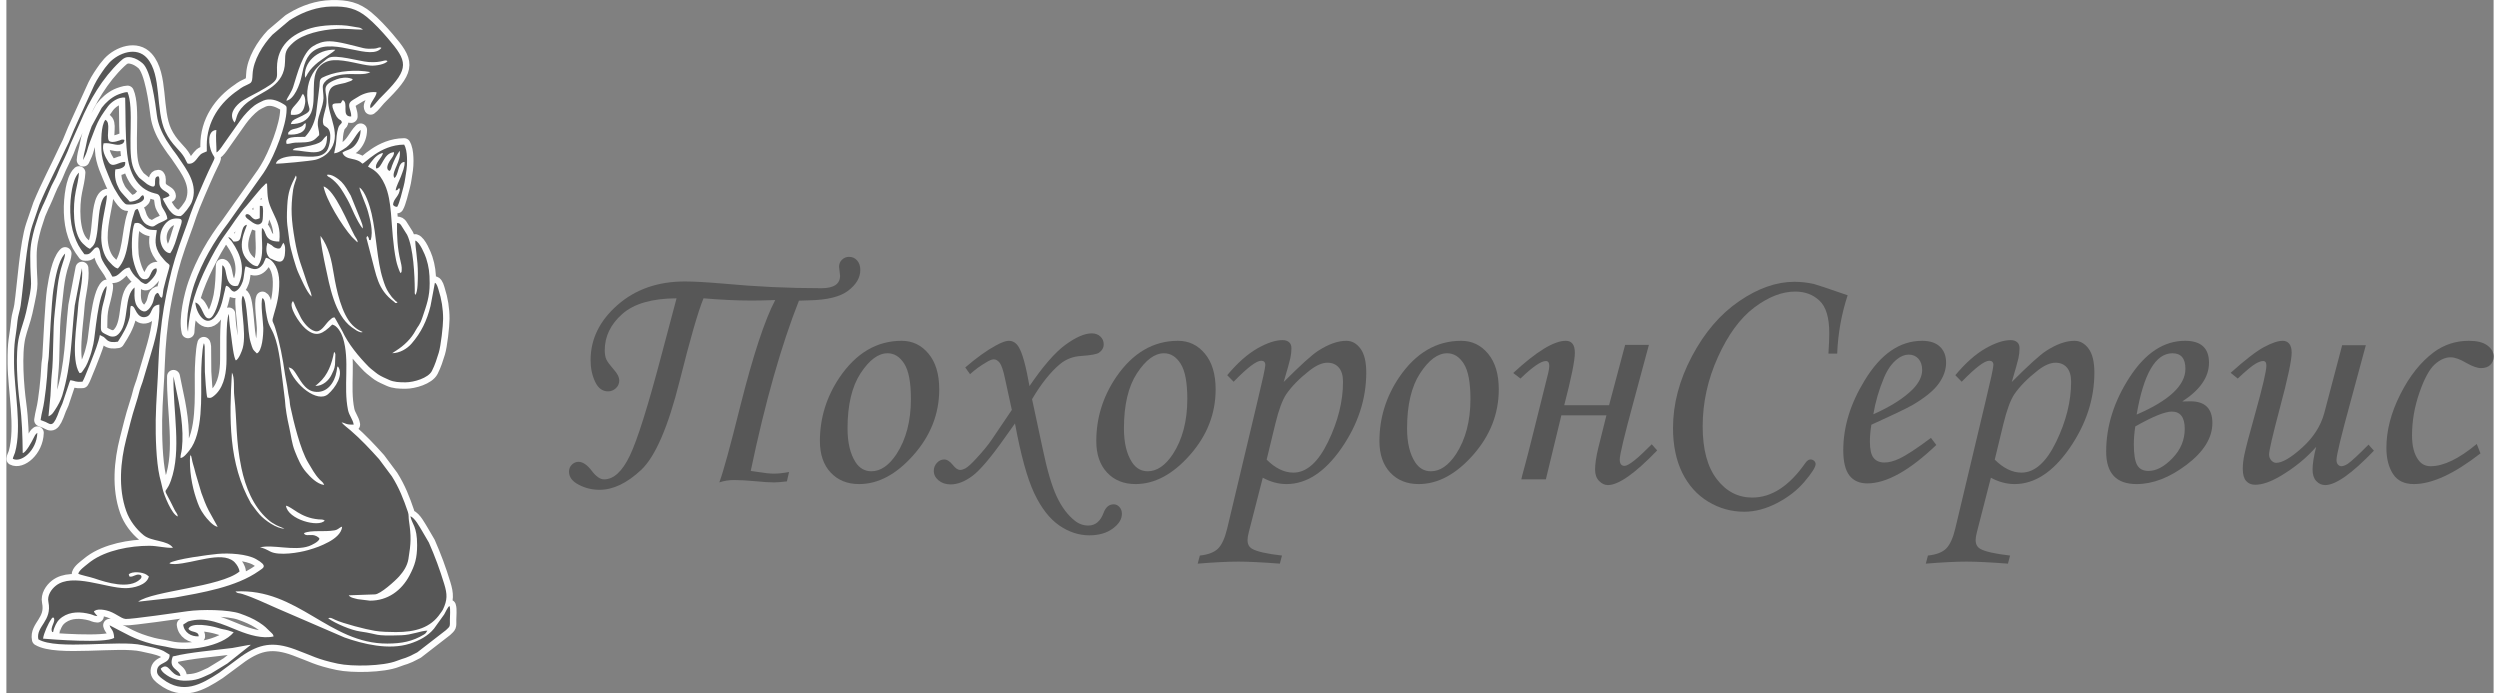<?xml version="1.0" encoding="UTF-8"?>
<!DOCTYPE svg PUBLIC "-//W3C//DTD SVG 1.1//EN" "http://www.w3.org/Graphics/SVG/1.1/DTD/svg11.dtd">
<!-- Creator: CorelDRAW 2017 -->
<svg xmlns="http://www.w3.org/2000/svg" xml:space="preserve" width="274px" height="76px" version="1.1" style="shape-rendering:geometricPrecision; text-rendering:geometricPrecision; image-rendering:optimizeQuality; fill-rule:evenodd; clip-rule:evenodd"
viewBox="0 0 273.293 76.194"
 xmlns:xlink="http://www.w3.org/1999/xlink">
 <rect x="0" y="0" width="273.293" height="76.194" fill="#808080" stroke="none"/>
 <defs>
  <style type="text/css">
   <![CDATA[
    .str0 {stroke:#FEFEFE;stroke-width:1.413;stroke-linejoin:round}
    .fil1 {fill:none}
    .fil2 {fill:#575757}
    .fil0 {fill:#575757;fill-rule:nonzero}
   ]]>
  </style>
 </defs>
 <g id="Слой_x0020_1">
  <g id="_1708408527328">
   <path class="fil0" d="M81.786 51.745c0.13,0.013 0.42,0.05 0.865,0.124 0.691,0.117 1.241,0.173 1.667,0.173 0.518,0 1.08,-0.062 1.679,-0.179l-0.235 1.031c-0.605,0.074 -1.074,0.111 -1.407,0.111 -0.519,0 -1.21,-0.043 -2.063,-0.13 -0.92,-0.086 -1.704,-0.129 -2.352,-0.129 -0.555,0 -1.086,0.086 -1.605,0.259 0.432,-1.148 1.198,-3.939 2.303,-8.378 1.407,-5.581 2.686,-9.471 3.84,-11.657 -1.117,0.037 -1.963,0.056 -2.537,0.056 -1.686,0 -3.464,-0.086 -5.341,-0.247 -0.599,1.451 -1.469,4.476 -2.624,9.082 -1.266,5.063 -2.68,8.323 -4.235,9.78 -1.556,1.45 -3.075,2.179 -4.563,2.179 -0.821,0 -1.587,-0.185 -2.297,-0.562 -0.71,-0.37 -1.062,-0.846 -1.062,-1.426 0,-0.315 0.105,-0.574 0.315,-0.778 0.216,-0.204 0.451,-0.309 0.716,-0.309 0.482,0 0.97,0.328 1.47,0.988 0.469,0.624 0.92,0.939 1.352,0.939 1.056,0 1.994,-0.865 2.828,-2.599 0.833,-1.736 1.982,-5.391 3.457,-10.972l1.679 -6.322c-2.691,0.012 -4.68,0.586 -5.964,1.722 -1.284,1.136 -1.926,2.464 -1.926,3.989 0,0.42 0.062,0.759 0.179,1.012 0.117,0.254 0.389,0.618 0.803,1.093 0.407,0.445 0.611,0.852 0.611,1.229 0,0.327 -0.124,0.605 -0.37,0.833 -0.247,0.229 -0.538,0.346 -0.859,0.346 -0.617,0 -1.092,-0.352 -1.42,-1.05 -0.333,-0.697 -0.5,-1.494 -0.5,-2.383 0,-2.303 0.982,-4.322 2.951,-6.05 1.97,-1.729 4.433,-2.593 7.403,-2.593 0.994,0 2.389,0.08 4.205,0.234 3.618,0.34 7.223,0.507 10.804,0.507 1.365,0 2.05,-0.457 2.05,-1.377 0,-0.081 -0.018,-0.247 -0.056,-0.5 -0.037,-0.222 -0.055,-0.377 -0.055,-0.463 0,-0.321 0.105,-0.587 0.321,-0.791 0.216,-0.21 0.475,-0.315 0.772,-0.315 0.364,0 0.654,0.13 0.889,0.395 0.234,0.266 0.352,0.612 0.352,1.044 0,0.84 -0.439,1.593 -1.322,2.272 -0.876,0.679 -2.315,1.031 -4.315,1.068 -0.618,0.013 -0.982,0.025 -1.106,0.037 -1.938,4.896 -3.71,11.132 -5.297,18.707z"/>
   <path id="1" class="fil0" d="M98.37 37.447c1.185,0 2.167,0.469 2.951,1.413 0.784,0.939 1.179,2.248 1.179,3.927 0,2.673 -0.944,5.081 -2.828,7.211 -1.882,2.13 -3.871,3.192 -5.976,3.192 -1.29,0 -2.334,-0.419 -3.124,-1.265 -0.79,-0.846 -1.185,-2.001 -1.185,-3.458 0,-2.531 0.722,-4.871 2.173,-7.02 1.821,-2.667 4.093,-4 6.81,-4zm-1.544 1.37c-1.025,0 -2.012,0.735 -2.969,2.198 -0.957,1.463 -1.433,3.488 -1.433,6.063 0,1.568 0.297,2.803 0.883,3.71 0.432,0.661 1.013,0.994 1.735,0.994 1.006,0 1.926,-0.629 2.76,-1.882 1.056,-1.624 1.586,-3.643 1.586,-6.057 0,-1.809 -0.24,-3.1 -0.728,-3.871 -0.488,-0.772 -1.099,-1.155 -1.834,-1.155z"/>
   <path id="2" class="fil0" d="M105.884 41.114l-0.525 -0.741c1.278,-1.093 2.389,-1.889 3.346,-2.402 0.636,-0.352 1.118,-0.524 1.427,-0.524 0.462,0 0.827,0.228 1.105,0.691 0.401,0.654 0.79,2.081 1.179,4.285 1.494,-2.192 2.815,-3.711 3.958,-4.544 1.148,-0.834 2.105,-1.248 2.877,-1.248 0.401,0 0.716,0.118 0.957,0.346 0.24,0.229 0.364,0.513 0.364,0.852 0,0.371 -0.167,0.679 -0.506,0.92 -0.241,0.173 -0.902,0.29 -1.97,0.365 -0.883,0.049 -1.655,0.345 -2.321,0.888 -1.056,0.883 -2.081,2.168 -3.075,3.859l1.161 5.421c0.494,2.377 1.012,4.143 1.556,5.291 0.537,1.149 1.203,2.032 1.988,2.649 0.444,0.352 0.938,0.525 1.481,0.525 0.772,0 1.328,-0.469 1.68,-1.414 0.228,-0.611 0.599,-0.92 1.105,-0.92 0.241,0 0.451,0.099 0.63,0.296 0.179,0.198 0.271,0.451 0.271,0.747 0,0.593 -0.333,1.13 -1.006,1.624 -0.667,0.494 -1.525,0.741 -2.575,0.741 -1.154,0 -2.259,-0.364 -3.315,-1.093 -1.056,-0.734 -1.963,-1.902 -2.729,-3.513 -0.766,-1.611 -1.476,-4.174 -2.124,-7.686 -0.241,0.327 -0.63,0.87 -1.161,1.63 -1.519,2.148 -2.698,3.531 -3.525,4.142 -0.834,0.618 -1.63,0.926 -2.389,0.926 -0.532,0 -0.97,-0.148 -1.322,-0.444 -0.352,-0.29 -0.524,-0.642 -0.524,-1.05 0,-0.339 0.117,-0.629 0.345,-0.876 0.229,-0.247 0.494,-0.371 0.797,-0.371 0.308,0 0.63,0.204 0.957,0.611 0.278,0.358 0.543,0.537 0.796,0.537 0.167,0 0.352,-0.055 0.562,-0.16 0.303,-0.173 0.704,-0.537 1.21,-1.093 0.723,-0.784 1.278,-1.457 1.667,-2.025l2.241 -3.316 -0.741 -3.395c-0.191,-0.92 -0.389,-1.513 -0.586,-1.772 -0.204,-0.26 -0.42,-0.389 -0.661,-0.389 -0.185,0 -0.438,0.099 -0.759,0.29 -0.704,0.408 -1.315,0.852 -1.846,1.34z"/>
   <path id="3" class="fil0" d="M128.74 37.447c1.186,0 2.167,0.469 2.951,1.413 0.785,0.939 1.18,2.248 1.18,3.927 0,2.673 -0.945,5.081 -2.828,7.211 -1.883,2.13 -3.871,3.192 -5.977,3.192 -1.29,0 -2.333,-0.419 -3.124,-1.265 -0.79,-0.846 -1.185,-2.001 -1.185,-3.458 0,-2.531 0.722,-4.871 2.173,-7.02 1.822,-2.667 4.094,-4 6.81,-4zm-1.543 1.37c-1.025,0 -2.013,0.735 -2.97,2.198 -0.957,1.463 -1.432,3.488 -1.432,6.063 0,1.568 0.296,2.803 0.883,3.71 0.432,0.661 1.012,0.994 1.734,0.994 1.007,0 1.927,-0.629 2.76,-1.882 1.056,-1.624 1.587,-3.643 1.587,-6.057 0,-1.809 -0.241,-3.1 -0.729,-3.871 -0.487,-0.772 -1.098,-1.155 -1.833,-1.155z"/>
   <path id="4" class="fil0" d="M134.847 41.947l-0.704 -0.722c1.099,-1.315 2.185,-2.284 3.266,-2.914 1.086,-0.624 2.025,-0.939 2.815,-0.939 0.302,0 0.537,0.075 0.716,0.229 0.173,0.148 0.259,0.37 0.259,0.66 0,0.352 -0.037,0.71 -0.117,1.081 -0.08,0.37 -0.321,1.247 -0.734,2.63 1.845,-1.846 3.105,-2.988 3.778,-3.42 1.136,-0.735 2.173,-1.105 3.112,-1.105 0.611,0 1.13,0.29 1.556,0.87 0.419,0.574 0.629,1.451 0.629,2.618 0,2.914 -0.907,5.686 -2.728,8.316 -1.822,2.624 -3.834,3.939 -6.045,3.939 -0.864,0 -1.735,-0.234 -2.599,-0.697l-1.531 5.964c-0.093,0.358 -0.142,0.654 -0.142,0.883 0,0.45 0.166,0.771 0.506,0.963 0.518,0.302 1.611,0.549 3.278,0.741l-0.234 0.889c-1.939,-0.148 -3.464,-0.223 -4.575,-0.223 -1.149,0 -2.63,0.075 -4.452,0.223l0.235 -0.889c0.914,-0.099 1.58,-0.352 1.994,-0.76 0.42,-0.414 0.753,-1.142 1.007,-2.192l3.265 -13.718c0.618,-2.556 0.927,-3.976 0.927,-4.266 0,-0.315 -0.155,-0.47 -0.451,-0.47 -0.531,0 -1.537,0.772 -3.031,2.309zm3.63 8.558c0.957,0.95 1.932,1.426 2.939,1.426 1.445,0 2.716,-1.13 3.809,-3.384 1.093,-2.253 1.642,-4.451 1.642,-6.594 0,-0.691 -0.154,-1.21 -0.463,-1.568 -0.308,-0.352 -0.722,-0.531 -1.241,-0.531 -0.58,0 -1.234,0.284 -1.963,0.852 -1.124,0.877 -1.982,1.754 -2.575,2.618 -0.42,0.63 -0.821,1.71 -1.197,3.254l-0.951 3.927z"/>
   <path id="5" class="fil0" d="M159.851 37.447c1.186,0 2.167,0.469 2.952,1.413 0.784,0.939 1.179,2.248 1.179,3.927 0,2.673 -0.945,5.081 -2.828,7.211 -1.883,2.13 -3.871,3.192 -5.976,3.192 -1.291,0 -2.334,-0.419 -3.124,-1.265 -0.791,-0.846 -1.186,-2.001 -1.186,-3.458 0,-2.531 0.722,-4.871 2.173,-7.02 1.822,-2.667 4.094,-4 6.81,-4zm-1.543 1.37c-1.025,0 -2.013,0.735 -2.97,2.198 -0.957,1.463 -1.432,3.488 -1.432,6.063 0,1.568 0.296,2.803 0.883,3.71 0.432,0.661 1.012,0.994 1.735,0.994 1.006,0 1.926,-0.629 2.759,-1.882 1.056,-1.624 1.587,-3.643 1.587,-6.057 0,-1.809 -0.241,-3.1 -0.728,-3.871 -0.488,-0.772 -1.099,-1.155 -1.834,-1.155z"/>
   <path id="6" class="fil0" d="M181.387 49.492c-2.439,2.538 -4.248,3.809 -5.415,3.809 -0.346,0 -0.667,-0.148 -0.963,-0.45 -0.297,-0.303 -0.445,-0.716 -0.445,-1.247 0,-0.618 0.118,-1.42 0.358,-2.408l0.889 -3.563 -4.951 0 -1.704 7.039 -2.698 0c0.024,-0.142 0.148,-0.636 0.382,-1.47 0.167,-0.599 0.488,-1.846 0.957,-3.729l1.612 -6.464c0.08,-0.34 0.123,-0.605 0.123,-0.797 0,-0.364 -0.123,-0.543 -0.376,-0.543 -0.531,0 -1.463,0.642 -2.791,1.926l-0.796 -0.611c2.55,-2.358 4.476,-3.537 5.772,-3.537 0.667,0 1.001,0.438 1.001,1.321 0,0.858 -0.39,2.772 -1.167,5.754l4.927 0 1.765 -6.631 2.612 0 -1.704 6.322c-1,3.674 -1.5,5.761 -1.5,6.273 0,0.469 0.173,0.704 0.524,0.704 0.439,0 1.433,-0.79 2.989,-2.371l0.599 0.673z"/>
   <path id="7" class="fil0" d="M201.168 38.854l-0.963 0c0.062,-0.938 0.092,-1.692 0.092,-2.26 0,-1.697 -0.358,-2.883 -1.068,-3.55 -0.703,-0.673 -1.599,-1.006 -2.679,-1.006 -1.439,0 -2.939,0.58 -4.489,1.747 -1.549,1.167 -2.883,2.982 -4,5.452 -1.118,2.469 -1.674,5.007 -1.674,7.613 0,2.525 0.519,4.457 1.556,5.803 1.031,1.346 2.334,2.019 3.896,2.019 2.118,0 4.063,-1.266 5.835,-3.803 0.179,-0.253 0.364,-0.383 0.561,-0.383 0.155,0 0.291,0.049 0.402,0.154 0.105,0.099 0.16,0.217 0.16,0.352 0,0.328 -0.401,0.963 -1.204,1.914 -0.802,0.951 -1.815,1.741 -3.037,2.371 -1.217,0.636 -2.421,0.951 -3.6,0.951 -1.426,0 -2.747,-0.37 -3.97,-1.112 -1.222,-0.74 -2.167,-1.802 -2.846,-3.173 -0.673,-1.377 -1.013,-3.007 -1.013,-4.902 0,-2.642 0.692,-5.266 2.075,-7.884 1.383,-2.618 3.112,-4.637 5.186,-6.057 2.075,-1.426 4.1,-2.136 6.082,-2.136 0.71,0 1.42,0.08 2.118,0.234 0.302,0.075 1.543,0.488 3.729,1.247 -0.68,2.069 -1.063,4.205 -1.149,6.409z"/>
   <path id="8" class="fil0" d="M211.467 48.115l0.592 0.778c-2.951,2.815 -5.476,4.223 -7.588,4.223 -0.852,0 -1.506,-0.29 -1.957,-0.864 -0.451,-0.581 -0.679,-1.507 -0.679,-2.778 0,-2.575 0.784,-5.131 2.352,-7.681 1.76,-2.896 3.859,-4.346 6.31,-4.346 0.852,0 1.507,0.215 1.957,0.642 0.451,0.426 0.679,1.012 0.679,1.759 0,0.784 -0.271,1.55 -0.815,2.309 -0.543,0.76 -1.512,1.55 -2.908,2.365 -0.703,0.395 -2.197,1.111 -4.488,2.148 -0.105,0.649 -0.161,1.266 -0.161,1.859 0,0.852 0.136,1.451 0.408,1.784 0.271,0.34 0.666,0.507 1.185,0.507 0.494,0 1.031,-0.143 1.624,-0.42 0.796,-0.371 1.957,-1.136 3.489,-2.285zm-6.329 -2.593c1.939,-0.864 3.396,-1.796 4.371,-2.79 0.661,-0.698 0.994,-1.39 0.994,-2.075 0,-0.512 -0.136,-0.926 -0.407,-1.235 -0.272,-0.302 -0.624,-0.457 -1.056,-0.457 -0.445,0 -0.877,0.167 -1.297,0.507 -0.568,0.444 -1.043,1.117 -1.426,2.012 -0.556,1.322 -0.951,2.668 -1.179,4.038z"/>
   <path id="9" class="fil0" d="M214.85 41.947l-0.704 -0.722c1.099,-1.315 2.186,-2.284 3.266,-2.914 1.087,-0.624 2.025,-0.939 2.815,-0.939 0.303,0 0.537,0.075 0.717,0.229 0.173,0.148 0.259,0.37 0.259,0.66 0,0.352 -0.037,0.71 -0.117,1.081 -0.081,0.37 -0.322,1.247 -0.735,2.63 1.846,-1.846 3.106,-2.988 3.779,-3.42 1.135,-0.735 2.173,-1.105 3.111,-1.105 0.611,0 1.13,0.29 1.556,0.87 0.42,0.574 0.63,1.451 0.63,2.618 0,2.914 -0.908,5.686 -2.729,8.316 -1.821,2.624 -3.834,3.939 -6.045,3.939 -0.864,0 -1.734,-0.234 -2.599,-0.697l-1.531 5.964c-0.093,0.358 -0.142,0.654 -0.142,0.883 0,0.45 0.167,0.771 0.506,0.963 0.519,0.302 1.612,0.549 3.279,0.741l-0.235 0.889c-1.939,-0.148 -3.463,-0.223 -4.575,-0.223 -1.148,0 -2.63,0.075 -4.451,0.223l0.234 -0.889c0.914,-0.099 1.581,-0.352 1.995,-0.76 0.419,-0.414 0.753,-1.142 1.006,-2.192l3.266 -13.718c0.617,-2.556 0.926,-3.976 0.926,-4.266 0,-0.315 -0.154,-0.47 -0.451,-0.47 -0.531,0 -1.537,0.772 -3.031,2.309zm3.63 8.558c0.957,0.95 1.933,1.426 2.939,1.426 1.445,0 2.716,-1.13 3.809,-3.384 1.093,-2.253 1.643,-4.451 1.643,-6.594 0,-0.691 -0.155,-1.21 -0.463,-1.568 -0.309,-0.352 -0.723,-0.531 -1.241,-0.531 -0.581,0 -1.235,0.284 -1.964,0.852 -1.123,0.877 -1.982,1.754 -2.574,2.618 -0.42,0.63 -0.821,1.71 -1.198,3.254l-0.951 3.927z"/>
   <path id="10" class="fil0" d="M239.083 44.115l0.901 -0.019c1.606,0 2.408,0.796 2.408,2.383 0,1.624 -0.938,3.149 -2.815,4.575 -1.883,1.426 -3.717,2.136 -5.514,2.136 -2.228,0 -3.34,-1.185 -3.34,-3.562 0,-2.815 0.865,-5.551 2.593,-8.205 1.729,-2.649 3.754,-3.976 6.07,-3.976 1.759,0 2.636,0.802 2.636,2.407 0,1.575 -0.982,2.995 -2.939,4.261zm-5.013 1.438c3.574,-1.537 5.359,-3.211 5.359,-5.026 0,-1.142 -0.476,-1.71 -1.42,-1.71 -1.859,0 -3.174,2.248 -3.939,6.736zm-0.148 1.303c-0.106,0.667 -0.161,1.327 -0.161,1.975 0,1.081 0.124,1.834 0.364,2.266 0.241,0.433 0.661,0.648 1.254,0.648 0.851,0 1.728,-0.462 2.624,-1.395 0.901,-0.932 1.352,-2.006 1.352,-3.235 0,-1.259 -0.476,-1.889 -1.42,-1.889 -0.76,0 -2.093,0.543 -4.013,1.63z"/>
   <path id="11" class="fil0" d="M256.654 37.928l2.6 0 -1.711 6.328c-1.006,3.674 -1.512,5.767 -1.512,6.273 0,0.229 0.055,0.402 0.16,0.519 0.111,0.117 0.235,0.179 0.365,0.179 0.21,0 0.45,-0.093 0.728,-0.272 0.395,-0.278 1.155,-0.975 2.266,-2.099l0.593 0.667c-2.42,2.519 -4.205,3.778 -5.353,3.778 -0.383,0 -0.71,-0.148 -0.982,-0.444 -0.272,-0.29 -0.407,-0.71 -0.407,-1.253 0,-0.624 0.129,-1.457 0.395,-2.501 -1.074,1.229 -2.396,2.309 -3.976,3.235 -1.05,0.618 -1.958,0.926 -2.729,0.926 -0.426,0 -0.753,-0.142 -0.994,-0.419 -0.241,-0.278 -0.365,-0.717 -0.365,-1.322 0,-0.469 0.056,-0.975 0.167,-1.519 0.155,-0.765 0.556,-2.29 1.204,-4.587 0.815,-2.914 1.223,-4.661 1.223,-5.242 0,-0.339 -0.118,-0.506 -0.358,-0.506 -0.217,0 -0.513,0.111 -0.883,0.327 -0.371,0.223 -1.007,0.754 -1.908,1.599l-0.778 -0.629c1.611,-1.445 2.84,-2.39 3.686,-2.84 0.846,-0.451 1.531,-0.679 2.043,-0.679 0.291,0 0.525,0.104 0.704,0.314 0.179,0.216 0.272,0.544 0.272,0.994 0,0.834 -0.438,2.884 -1.315,6.15 -0.778,2.939 -1.167,4.612 -1.167,5.025 0,0.254 0.08,0.47 0.241,0.655 0.166,0.179 0.339,0.272 0.531,0.272 0.673,0 1.63,-0.556 2.864,-1.674 1.241,-1.117 2.05,-2.389 2.433,-3.809l1.963 -7.446z"/>
   <path id="12" class="fil0" d="M271.441 48.782l0.408 1.037c-2.89,2.248 -5.329,3.371 -7.317,3.371 -1.055,0 -1.821,-0.376 -2.302,-1.123 -0.476,-0.747 -0.717,-1.698 -0.717,-2.847 0,-1.907 0.507,-3.871 1.525,-5.884 1.013,-2.018 2.248,-3.562 3.692,-4.642 1.136,-0.834 2.42,-1.247 3.847,-1.247 0.889,0 1.568,0.166 2.025,0.506 0.463,0.339 0.691,0.747 0.691,1.228 0,0.377 -0.123,0.68 -0.364,0.914 -0.241,0.235 -0.58,0.352 -1.013,0.352 -0.419,0 -0.963,-0.191 -1.63,-0.574 -0.685,-0.408 -1.259,-0.611 -1.722,-0.611 -0.586,0 -1.179,0.265 -1.766,0.802 -0.58,0.537 -1.142,1.581 -1.673,3.124 -0.531,1.544 -0.796,3.1 -0.796,4.656 0,1.142 0.222,2.031 0.673,2.661 0.327,0.481 0.784,0.722 1.376,0.722 1.414,0 3.106,-0.815 5.063,-2.445z"/>
   <g>
    <path class="fil1 str0" d="M16.958 73.464c0.926,-0.818 0.996,0.757 2.165,0.815 -0.069,-0.775 -1.395,-0.73 -0.836,-2.15 1.939,-0.475 4.488,-0.664 6.555,-0.931 0.362,-0.047 1.914,-0.383 2.015,-0.342l-2.58 2.051 -1.809 1.106c-1.072,0.482 -1.58,0.807 -3.006,0.779 -0.508,-0.011 -1.159,-0.206 -1.531,-0.414 -0.347,-0.193 -0.884,-0.541 -0.973,-0.914zm-1.944 -52.02c-0.342,0.118 -0.171,0.241 -0.593,0.483 -0.222,0.126 -0.573,0.237 -0.865,0.235 -0.264,-0.35 -0.922,-0.932 -1.165,-1.387 -0.348,-0.652 -0.545,-1.279 -0.422,-2.16 0.28,-0.029 0.561,-0.068 0.786,-0.197 0.262,-0.15 0.322,-0.28 0.299,-0.62 -0.697,-0.068 -1.353,0.741 -1.837,0.007 -0.378,-0.573 -0.755,-1.336 -0.537,-2.061 0.866,-0.095 1.394,0.334 1.954,0.098 0.21,-0.089 0.302,-0.174 0.336,-0.457 -0.068,-0.033 -0.037,-0.044 -0.184,-0.047 -0.127,-0.003 -0.046,-0.012 -0.173,0.022 -0.035,0.01 -1.02,0.461 -1.358,0.097 -0.308,-0.597 0.259,-1.992 -0.384,-2.294 -0.49,0.663 -0.465,2.319 -0.429,3.375 0.043,1.272 0.697,2.531 1.151,3.651 0.183,0.452 1.187,2.17 1.584,2.266 0.202,0.048 0.765,0.014 0.971,-0.035 0.432,-0.102 1.287,-0.401 0.866,-0.976zm12.832 1.17l0.288 0.023c0.104,0.293 0.064,0.774 0.052,1.116 -0.018,0.48 -0.055,0.69 -0.283,0.834 -0.277,0.174 -0.562,0.035 -0.804,-0.113 -0.014,-0.009 -0.034,-0.02 -0.048,-0.029 -0.058,-0.038 -0.129,-0.092 -0.176,-0.128 -0.147,-0.114 -0.269,-0.19 -0.403,-0.297 -0.452,-0.359 -0.079,-0.68 0.287,-0.363 0.11,0.094 0.15,0.176 0.271,0.279 0.31,0.264 0.441,0.183 0.808,0.04l0.008 -1.362zm-18.228 44.559c0.017,-0.013 0.043,-0.053 0.052,-0.036 0.01,0.016 0.04,-0.028 0.053,-0.035 0.02,-0.01 0.16,-0.073 0.175,-0.078 0.334,-0.099 0.768,-0.024 1.07,0.043 0.953,0.213 1.585,0.897 2.133,0.945 0.534,0.047 5.91,-0.723 6.785,-0.849 1.537,-0.221 4.542,-0.188 5.787,0.256 0.736,0.262 1.433,0.54 2.09,0.969 0.707,0.462 0.751,0.575 1.253,1.048 0.279,0.264 0.286,0.267 0.343,0.496 -1.22,0.28 -2.688,-0.167 -3.835,-0.625 -1.765,-0.705 -3.593,-1.629 -5.561,-1.02l-0.536 0.344c0.098,0.868 0.883,1.34 1.699,1.29 0.017,-0.638 -0.869,-0.373 -1.124,-0.83 0.292,-0.773 2.57,-0.304 3.122,-0.131 0.773,0.243 0.712,0.159 1.237,0.305l0.615 0.21c-1.299,1.589 -5.097,2.145 -7.026,1.674 -0.613,-0.149 -1.303,-0.228 -1.873,-0.377 -2.125,-0.554 -2.887,-1.124 -4.738,-2.066 0.111,0.459 0.456,0.449 0.502,1.382 -0.988,0.638 -6.908,0.163 -7.812,0.086 0.063,-0.566 0.594,-1.728 0.89,-2.12 0.207,-0.274 -0.016,-0.132 0.275,-0.192 0.286,0.441 -0.46,1.07 -0.154,1.597 0.231,-0.112 0.041,0.046 0.157,-0.278 0.036,-0.099 0.022,-0.079 0.06,-0.175 0.201,-0.513 0.396,-0.869 0.876,-1.204 0.893,-0.624 2.036,-0.601 3.117,-0.314 0.278,0.074 0.42,0.195 0.752,0.208l-0.3 -0.352c-0.01,-0.016 -0.022,-0.039 -0.03,-0.053 -0.009,-0.016 -0.021,-0.045 -0.028,-0.058 -0.007,-0.013 -0.016,-0.041 -0.026,-0.06zm8.298 -5.294c0.545,-0.437 4.416,-0.938 5.311,-1.018 1.247,-0.112 3.205,0.007 4.205,0.574 1.352,0.765 0.789,0.965 0.326,1.294 -2.524,1.789 -6.309,2.398 -9.31,2.945l-3.974 0.44c1.582,-1.199 9.056,-1.603 11.139,-3.314 -0.036,-0.371 -0.289,-0.759 -0.532,-1.014 -0.092,-0.096 0.161,0.136 -0.077,-0.075 -0.011,-0.01 -0.029,-0.025 -0.041,-0.035 -1.373,-1.124 -4.376,0.212 -6.422,0.307l-0.448 -0.019c-0.171,-0.047 -0.106,-0.029 -0.177,-0.085zm9.949 -1.729c1.348,-0.365 3.765,0.426 5.377,-0.141 0.303,-0.107 1.102,-0.491 1.156,-0.815 -0.099,-0.221 -0.504,-0.385 -0.734,-0.403 -0.414,-0.034 -0.859,0.128 -0.97,-0.211 0.807,-0.369 2.199,-0.107 3.341,-0.302 0.466,-0.079 0.492,-0.3 0.85,-0.409 -0.035,0.767 -0.878,1.369 -1.488,1.691 -0.812,0.427 -1.318,0.616 -2.26,0.888 -0.946,0.273 -3.205,0.665 -4.171,0.139 -0.299,-0.163 -0.774,-0.411 -1.101,-0.437zm2.853 -4.584c0.686,0.124 1.571,1.327 3.585,1.502 0.29,0.025 0.482,-0.018 0.674,0.131 -0.652,0.798 -4.063,-0.121 -4.259,-1.633zm-10.519 -5.618c0.088,0.364 0.063,-0.113 0.168,0.423 0.053,0.268 0.068,0.381 0.131,0.587 0.114,0.372 0.191,0.651 0.296,1.08l0.633 2.131c0.233,0.643 0.483,1.323 0.808,1.94l0.983 1.779c-0.502,-0.059 -1.206,-0.912 -1.474,-1.282 -0.482,-0.666 -0.629,-1.052 -0.903,-1.865 -0.426,-1.263 -0.792,-3.163 -0.642,-4.793zm4.582 -9.008c0.334,0.569 0.165,1.752 0.258,2.569 0.311,2.748 0.142,4.846 0.783,7.904 0.437,2.09 1.286,4.225 2.902,5.655 0.303,0.269 0.513,0.409 0.869,0.6 0.119,0.064 0.101,0.052 0.205,0.104l0.757 0.314c-0.83,0.021 -2.181,-0.917 -2.742,-1.561 -0.096,-0.11 -0.224,-0.273 -0.315,-0.377l-0.626 -0.833c-2.48,-4.406 -2.396,-9.294 -2.091,-14.375zm9.166 1.469l0.39 -0.337c0.996,-0.876 1.425,-2.109 1.668,-3.399 0.123,0.131 0.085,0.039 0.145,0.266l-0.044 1.154c-0.056,0.462 -0.206,0.712 -0.376,1.075 -0.294,0.629 -0.959,1.249 -1.783,1.241zm-2.929 -2.039c0.422,0.09 0.555,0.334 0.752,0.609 0.451,0.63 0.966,1.887 2.058,2.059 1.418,0.224 2.243,-1.013 2.453,-2.23 0.013,-0.073 0.029,-0.21 0.041,-0.267 0.056,-0.264 -0.022,-0.113 0.098,-0.291 0.681,0.899 -0.261,2.359 -1.077,3.062 -1.161,0.998 -3.669,-0.992 -4.325,-2.942zm-2.34 -13.694l0.476 0.274c0.209,0.169 0.175,0.192 0.473,0.307 0.605,0.235 0.54,-0.244 0.808,-0.578 0.229,0.308 0.207,0.696 0.175,1.139 -0.018,0.249 -0.027,0.327 -0.099,0.527 -0.21,0.585 -0.651,0.467 -1.384,0.1 -0.238,-0.118 -0.123,-0.011 -0.283,-0.195 -0.356,-0.409 -0.318,-1.054 -0.166,-1.574zm5.842 -0.759c0.932,1.294 1.206,2.687 1.455,4.21 0.281,1.716 0.856,4.385 2.049,5.595 0.354,0.359 0.681,0.564 1.129,0.762 -0.187,0.077 -0.323,0.005 -0.624,-0.13l-0.587 -0.395c-1.884,-1.372 -2.432,-4.582 -2.89,-6.717 -0.14,-0.655 -0.567,-2.712 -0.532,-3.325zm-16.514 1.903c-0.889,-0.017 -1.594,-1.759 -0.676,-3.061 0.374,-0.53 0.852,-0.805 1.527,-0.747 0.671,0.056 0.398,0.39 0.023,1.608 -0.236,0.766 -0.446,1.581 -0.874,2.2zm21.676 -1.889c0.324,0.452 0.001,0.429 0.344,0.458 0.314,-0.976 -0.082,-2.331 -0.288,-3.111 -0.217,-0.817 -0.903,-2.252 -0.948,-2.678 0.619,0.354 1.153,2.041 1.342,2.886 0.557,2.499 0.569,5.092 1.239,7.194 0.186,0.585 0.336,1.029 0.654,1.502l0.288 0.404c0.014,0.018 0.054,0.069 0.068,0.086l0.381 0.397c0.25,0.213 0.116,-0.026 0.2,0.192 -0.278,0.087 -0.209,0.012 -0.366,-0.104 -1.843,-1.364 -1.942,-2.959 -2.531,-5.068l-0.433 -1.667c-0.122,-0.374 -0.072,-0.348 0.05,-0.491zm-1.114 0.693l-0.603 -0.587c-1.099,-1.237 -2.864,-4.134 -3.114,-5.552 1.239,0.374 2.707,4.132 3.411,5.411 0.121,0.222 0.408,0.561 0.306,0.728zm-5.033 5.963c-0.534,-0.452 -1.23,-2.14 -1.489,-2.69 -0.219,-0.466 -0.854,-2.6 -0.935,-3.312 -0.205,-1.799 -0.363,-1.836 -0.252,-3.992 0.079,-1.519 0.359,-2.126 0.948,-3.306 0.158,0.246 -0.01,0.475 -0.098,0.763 -0.081,0.266 -0.164,0.514 -0.203,0.786 -0.298,2.092 -0.183,3.39 0.177,5.499 0.367,2.156 0.807,2.984 1.325,4.654 0.179,0.576 0.487,1.044 0.527,1.598zm1.987 -13.096c-0.163,-0.097 -0.167,-0.053 -0.312,-0.27 0.481,-0.176 1.31,0.46 1.605,0.756 0.43,0.433 0.69,0.96 1.022,1.508l1.084 2.671c0.115,0.329 0.251,0.575 0.247,0.953 -0.281,-0.246 -0.757,-1.211 -0.927,-1.567 -0.268,-0.561 -0.482,-1.115 -0.796,-1.667 -0.482,-0.843 -0.806,-1.461 -1.561,-2.119l-0.311 -0.237c-0.015,-0.01 -0.036,-0.019 -0.051,-0.028zm-4.063 -2.994c0.086,-0.088 0.057,-0.178 0.534,-0.258 0.183,-0.031 0.365,-0.04 0.546,-0.072 2.645,-0.46 1.944,-0.777 2.697,-1.279 0.042,2.649 -1.936,1.688 -3.777,1.609zm-0.502 -1.72c0.033,-0.321 -0.037,-0.134 0.137,-0.343 0.215,-0.257 0.528,-0.247 0.818,-0.338 0.966,-0.305 0.58,-0.427 0.977,-0.559 0.12,1.102 -1.057,1.312 -1.932,1.24zm-11.001 21.682c0.129,-2.638 1.006,-5.056 2.106,-7.278 0.563,-1.138 1.242,-2.413 2.001,-3.441 0.773,-1.044 1.43,-2.166 2.317,-3.131 0.291,-0.316 0.438,-0.555 0.731,-0.881 0.412,-0.46 0.793,-1.006 1.264,-1.423 0.192,-0.17 -0.009,-0.108 0.265,-0.142 0.054,1.616 0.06,1.933 0.659,3.192 0.477,1.003 0.848,1.747 0.689,3.184 -1.782,0.026 -1.363,-1.239 -1.91,-1.479 -0.113,1.255 0.352,3.213 -0.481,4.194 -0.446,-0.022 -0.763,-0.312 -1.058,-0.615 -1.416,-1.451 -0.173,-3.52 -0.11,-3.943 -0.418,0.074 -0.494,0.526 -0.6,0.955 -0.16,0.65 -0.109,0.904 -0.87,0.894 -0.19,-0.205 -0.286,-0.445 -0.581,-0.484 0.086,0.196 0.285,0.333 0.406,0.507 1,1.431 1.529,3.069 0.664,4.82 -0.657,0.187 -1.002,-0.222 -1.182,-0.777 -0.164,-0.509 -0.165,-1.324 -0.544,-1.458 -0.024,1.146 -0.061,2.281 -0.256,3.35 -0.081,0.441 -0.573,2.408 -1.163,2.48 -0.717,0.088 -0.729,-1.51 -1.54,-1.752 0.061,1.121 1.103,2.835 2.164,1.577 0.339,-0.402 0.578,-0.935 0.753,-1.549 0.088,-0.309 0.14,-0.581 0.221,-0.927 0.036,-0.155 0.068,-0.245 0.106,-0.426 0.012,-0.059 0.038,-0.217 0.049,-0.259l0.062 -0.189c0.006,-0.015 0.015,-0.042 0.026,-0.061 0.448,0.071 0.482,0.632 0.921,0.65 0.453,-0.146 0.738,-0.65 0.9,-1.106 0.161,-0.452 0.189,-1.458 0.327,-1.677 0.505,0.136 1.228,0.746 1.93,-0.288l0.295 -0.654c0.46,0.067 0.869,0.526 1.083,0.942 0.237,0.461 0.371,1.052 0.381,1.695 0.02,1.38 -0.239,2.427 -0.586,3.564 -0.29,0.951 -0.127,0.655 0.132,1.484 0.52,1.666 0.846,3.413 1.091,5.151 0.078,0.547 0.212,1.039 0.298,1.684 0.036,0.265 0.078,0.579 0.145,0.843 0.078,0.311 0.068,0.647 0.136,0.967 0.339,1.607 1.098,4.778 1.975,6.204 0.419,0.68 0.662,1.209 1.243,1.828l0.277 0.257c0.146,0.147 0.153,0.207 0.226,0.351 -0.793,-0.108 -1.525,-0.878 -1.993,-1.423 -0.559,-0.649 -0.884,-1.436 -1.209,-2.241 -0.376,-0.931 -0.438,-1.806 -0.655,-2.748 -0.207,-0.896 -0.406,-2.006 -0.457,-2.952l-0.559 -4.497c-0.17,-1.003 -0.285,-1.762 -0.699,-2.78 -0.159,-0.392 -0.384,-0.71 -0.545,-1.139 -0.142,-0.381 -0.22,-0.939 -0.301,-1.385 -0.074,-0.412 -0.029,-1.214 -0.366,-1.38 -0.237,0.502 0.08,2.638 0.093,3.273 0.016,0.781 -0.126,2.587 -0.707,2.814 -0.508,-0.491 -0.439,-0.445 -0.684,-1.216 -0.388,-1.224 -0.309,-4.513 -0.853,-5.124 -0.447,0.532 0.465,4.007 -0.013,5.745 -0.105,0.379 -0.429,1.204 -0.752,1.365 -0.233,-0.229 -0.425,-1.962 -0.484,-2.432 -0.131,-1.032 -0.237,-1.536 -0.289,-2.677 -0.371,0.673 -0.212,4.34 -0.271,5.516 -0.067,1.316 -0.373,2.753 -1.458,3.557 -0.238,0.176 -0.345,0.18 -0.643,0.115 -0.122,-0.352 -0.235,-2.346 -0.264,-2.831l-0.018 -2.374c-0.001,-0.117 0.004,-0.278 -0.004,-0.39 -0.006,-0.079 -0.01,-0.129 -0.03,-0.205 -0.044,-0.172 -0.014,-0.085 -0.068,-0.156 -0.199,0.6 -0.282,2.668 -0.285,3.437 -0.011,2.389 0.22,6.436 -1.293,8.318 -0.185,0.23 -0.634,0.844 -0.983,0.841 -0.002,-0.394 0.107,-0.564 0.155,-1.014 0.241,-2.232 -0.206,-4.619 -0.689,-6.8l-0.234 -1.154c-0.074,3.813 0.918,8.104 -0.29,11.467 -0.672,1.87 -1.028,0.206 0.414,3.209 0.131,0.274 0.298,0.37 0.358,0.718 -0.671,-0.176 -1.569,-2.453 -1.687,-3.07 -0.079,-0.409 -0.23,-0.919 -0.326,-1.348 -0.375,-1.676 -0.447,-4.403 -0.422,-6.18 0.031,-2.127 0.234,-4.213 0.299,-6.29 0.058,-1.849 0.29,-4.321 0.6,-6.088 0.311,-1.769 0.714,-3.711 1.224,-5.365 0.594,-1.932 1.196,-3.323 1.698,-4.891 0.255,-0.794 1.497,-3.648 1.956,-4.648 0.922,-2.009 0.775,-1.204 0.353,-2.178 -0.285,-0.657 -0.544,-2.351 0.533,-2.408 -0.088,0.786 0.013,1.646 0.017,2.464 0.216,-0.098 0.55,-0.565 0.7,-0.798l1.936 -2.744c0.412,-0.578 1.032,-1.239 1.531,-1.613 0.248,-0.185 0.754,-0.445 0.988,-0.541 0.698,-0.285 1.439,-0.056 2.071,0.312 0.002,0.001 0.234,0.139 0.241,0.144 0.264,0.193 0.237,0.202 0.232,0.573 -0.025,1.696 -1.297,4.942 -2.249,6.474 -0.108,0.174 -0.188,0.286 -0.294,0.464l-3.911 5.531c-1.533,1.988 -2.818,4.221 -3.664,6.621 -0.415,1.178 -1.061,3.849 -0.712,5.289zm11.302 -23.85c-0.027,-0.346 0.029,-0.521 0.224,-0.781 0.01,-0.013 0.024,-0.03 0.034,-0.043l0.142 -0.164c0.872,-0.969 0.648,-0.998 0.926,-1.313 0.189,0.214 0.26,0.515 0.253,0.857 -0.005,0.227 -0.1,0.64 -0.193,0.828 -0.299,0.607 -0.762,0.665 -1.386,0.616zm0.405 4.541c1.317,-0.004 2.892,0.37 3.553,-0.588 0.307,-0.445 0.653,-2.071 0.027,-2.539 -0.327,-0.245 -0.407,-0.203 -0.458,-0.552 -0.07,-0.472 0.259,-1.331 0.346,-1.816 0.292,-1.639 -0.872,-2.166 1.146,-2.94 0.462,-0.178 1.099,-0.26 1.6,-0.086 0.181,0.062 0.078,0.019 0.179,0.081 -0.076,0.101 -0.043,0.081 -0.173,0.169l-0.663 0.23c-1.062,0.262 -1.831,0.17 -1.873,1.747 -0.053,2.007 1.655,3.979 0.075,5.83 -0.352,0.412 -0.948,0.747 -1.485,0.874 -0.549,0.13 -3.84,0.445 -4.328,0.423 0.165,-0.664 1.427,-0.829 2.054,-0.833zm1.151 -2.112c0.588,-0.63 0.967,-1.364 1.197,-2.37l0.388 -3.193c0.046,-0.825 0.028,-0.847 0.74,-1.138 1.388,-0.568 3.347,-0.703 4.842,-0.421 -0.584,0.409 -1.89,0.112 -3.073,0.277 -0.738,0.104 -1.792,0.362 -2.108,1.123 -0.108,0.259 0.06,1.049 0.042,1.471 -0.042,0.965 -0.579,1.87 -0.623,2.601 -0.041,0.677 0.16,0.876 0.15,1.46 -0.494,0.487 -0.631,0.702 -1.496,0.785 -0.37,0.036 -0.761,0.014 -1.138,0.04 -0.4,0.027 -0.653,0.16 -0.949,0.136 -0.276,-0.872 1.004,-0.748 2.028,-0.771zm-1.552 -1.405c0.059,-0.324 0.311,-0.482 0.636,-0.628 1.981,-0.891 1.325,-0.831 1.189,-2 -0.156,-1.338 0.221,-2.735 1.129,-3.654 0.116,-0.117 0.174,-0.175 0.303,-0.309l0.675 -0.553c0.002,-0.001 0.187,-0.121 0.189,-0.122 0.773,-0.44 3.41,0.378 4.413,0.447 1.538,0.106 1.777,-0.344 2.087,-0.099 -0.242,0.339 -1.25,0.531 -1.851,0.495 -1.03,-0.062 -2.736,-0.668 -4.076,-0.596 -0.707,0.038 -1.225,0.335 -1.591,0.735 -1.013,1.106 -0.264,3.537 -0.879,5.032 -0.372,0.906 -1.203,1.255 -2.224,1.252zm1.557 -5.088c-0.224,-1.602 1.286,-3.154 3.321,-3.084 -0.113,0.22 -1.365,0.967 -1.893,1.384 -0.412,0.325 -0.875,0.787 -1.138,1.236 -0.173,0.293 -0.084,0.219 -0.29,0.464zm-2.053 2.522c0.04,-0.239 0.213,-0.419 0.373,-0.735 0.144,-0.282 0.269,-0.463 0.369,-0.777 0.479,-1.508 1.035,-3.785 2.192,-4.488 0.537,-0.326 1.064,-0.533 1.799,-0.533 0.974,0.001 2.646,0.49 3.725,0.75 0.343,0.082 0.751,0.082 1.113,0.063 0.56,-0.028 0.588,-0.235 0.873,-0.089 -1.109,1.474 -5.103,-1.103 -7.308,0.238 -0.989,0.602 -1.217,1.663 -1.474,2.904 -0.178,0.862 -0.793,2.51 -1.662,2.667zm-5.701 2.396c-0.62,-0.828 -0.085,-1.594 0.537,-2.143 0.431,-0.381 1.493,-0.894 2.035,-1.192 2.431,-1.337 2.08,-1.396 2.093,-2.723 0.023,-2.358 1.606,-3.686 3.747,-4.317 1.145,-0.337 3.191,-0.445 4.454,-0.192 0.83,0.166 0.898,0.069 1.254,0.359 -1.015,-0.002 -1.893,-0.144 -2.998,-0.074 -1.534,0.097 -3.576,0.528 -4.658,1.486 -0.889,0.787 -0.9,1.137 -0.916,2.128 -0.042,2.621 -2.386,3.202 -3.605,4.093 -0.134,0.098 -0.354,0.231 -0.456,0.311 -1.421,1.112 -1.158,1.786 -1.487,2.264zm-3.048 2.536l0.004 0.631c-0.763,0.311 -0.646,0.265 -1.166,0.915 -0.01,0.012 -0.024,0.03 -0.034,0.042l-0.191 0.192c-0.221,0.176 -0.388,0.237 -0.706,0.203 -0.148,-0.196 -0.201,-0.381 -0.346,-0.642 -0.225,-0.406 -0.569,-0.767 -0.884,-1.108 -0.5,-0.539 -0.909,-1.091 -1.228,-1.766 -1.12,-2.371 -0.361,-6.232 -2.024,-8.096 -1.14,-1.278 -3.114,-0.577 -4.15,0.533l-0.45 0.545c-0.428,0.599 -0.853,1.211 -1.184,1.889l-1.92 4.217c-0.105,0.272 -0.207,0.442 -0.308,0.681l-0.589 1.424c-0.099,0.223 -0.207,0.415 -0.326,0.671 -0.941,2.042 -2.026,4.069 -2.886,6.149l-0.784 2.29c-0.662,1.975 -0.949,6.483 -1.276,8.793 -0.081,0.574 -0.287,1.072 -0.35,1.695 -0.221,2.204 -0.398,1.987 -0.38,4.679 0.019,2.939 0.892,6.983 0.106,9.796 -0.049,0.177 -0.232,0.523 -0.238,0.68 0.896,0.477 2.628,-0.876 2.693,-2.857 -0.225,0.167 -0.294,0.328 -0.424,0.595 -0.182,0.375 -0.838,1.606 -1.183,1.631 -0.021,-1.805 -0.075,-3.691 -0.312,-5.417 -0.264,-1.918 -0.539,-5.474 -0.081,-7.399 0.21,-0.881 0.573,-1.788 0.765,-2.657 0.847,-3.84 0.453,-2.424 0.455,-6.187 0.001,-1.253 0.228,-2.106 0.507,-3.145l0.454 -1.404c0.062,-0.179 0.178,-0.403 0.27,-0.633 0.12,-0.301 0.161,-0.375 0.285,-0.63 0.394,-0.817 0.689,-1.73 1.146,-2.53 0.214,-0.374 0.393,-0.884 0.574,-1.284 0.397,-0.881 0.814,-1.62 1.133,-2.543 0.063,-0.182 0.196,-0.43 0.282,-0.638l0.852 -1.911c1.02,-2.405 2.428,-4.815 4.341,-6.626 0.418,-0.395 0.68,-0.592 1.28,-0.469 0.468,0.096 0.85,0.335 1.202,0.627 0.959,0.796 1.413,4.375 1.595,5.764 0.125,0.946 0.545,1.889 1.018,2.67 0.114,0.187 0.252,0.383 0.365,0.556l0.377 0.545c0.138,0.164 0.268,0.368 0.394,0.529 0.118,0.15 0.072,0.104 0.188,0.274 0.965,1.422 2.234,3.039 1.487,4.938 -0.166,0.422 -0.88,1.366 -1.213,1.527 -0.648,0.066 -0.96,-0.301 -1.255,-0.652 -0.129,-0.153 -0.672,-1.088 -0.72,-1.247 0.212,-0.111 0.508,-0.158 0.736,-0.316 -0.023,-0.518 -1.052,-0.483 -1.113,-1.38 -0.019,-0.274 0.072,-0.563 -0.103,-0.777 -0.863,0.047 0.292,1.788 -1.24,0.862l-0.851 -0.683c-0.13,-0.144 -0.027,-0.016 -0.137,-0.165 -0.293,-0.395 -0.471,-0.716 -0.618,-1.222 -0.559,-1.934 0.204,-6.351 -0.55,-8.046 -0.294,0.001 -0.913,0.211 -1.17,0.333 -0.64,0.303 -1.219,0.809 -1.663,1.394l-1.105 2.034c-0.134,0.329 -0.268,0.767 -0.394,1.13 -0.109,0.312 -0.196,0.923 -0.285,1.269 -0.104,0.407 -0.225,0.868 -0.255,1.317 0.096,-0.242 0.313,-0.623 0.403,-0.926 0.137,-0.464 0.192,-0.685 0.362,-1.116 0.798,-2.036 0.758,-2.219 1.96,-3.861 0.321,-0.439 1.14,-1.076 1.892,-0.957 0.062,1.99 -0.002,4.209 0.22,6.184 0.22,1.96 1.009,3.842 3.033,4.331 0.083,0.021 0.174,0.036 0.239,0.061 0.017,0.006 0.038,0.014 0.053,0.021 0.5,0.227 0.233,0.956 0.563,1.505 0.207,0.346 0.506,0.752 0.52,1.224 -0.289,0.217 -0.637,0.335 -0.955,0.489 -0.459,0.223 -0.492,0.485 -1.06,0.251 -0.443,-0.184 -0.571,-0.357 -0.802,-0.747 -0.174,-0.293 -0.213,-0.625 -0.365,-0.935 -0.091,-0.185 -0.03,-0.07 -0.097,-0.166 -0.334,0.118 -0.279,0.242 -0.431,0.679 -0.625,1.797 -0.409,4.491 -1.717,5.873 -0.271,-0.059 -0.381,-0.184 -0.571,-0.343l-0.452 -0.47c-0.011,-0.012 -0.025,-0.029 -0.035,-0.041 -0.53,-0.67 -0.758,-1.626 -0.77,-2.516 -0.024,-1.768 0.62,-3.772 0.622,-4.679 -0.74,0.178 -0.868,2.122 -0.945,2.898 -0.06,0.606 -0.096,1.117 -0.211,1.693 -0.136,0.682 -0.245,0.913 -0.707,1.3 -0.295,-0.118 -0.527,-0.341 -0.782,-0.586 -1.173,-1.127 -1.096,-4.211 -0.78,-5.735 0.107,-0.516 0.336,-1.469 0.353,-2.055 -0.43,0.372 -0.656,1.267 -0.757,1.799 -0.3,1.588 -0.301,3.584 0.23,5.091 0.326,0.924 0.552,1.316 1.123,2.077 0.485,0.062 0.595,-0.073 0.886,-0.382 0.029,-0.031 0.21,-0.238 0.218,-0.244 0.623,-0.491 0.608,0.527 0.702,0.857 0.186,0.657 0.624,1.149 0.979,1.703l0.283 0.522c0.794,0.053 1.017,-0.929 1.88,-0.998 0.259,0.521 0.478,0.878 0.96,1.266 0.196,0.158 0.074,0.082 0.229,0.227 0.153,0.143 0.059,0.058 0.268,0.187 0.326,0.202 0.411,0.171 0.729,-0.109 0.299,-0.264 1.027,-1.066 0.768,-1.483 -0.769,0.058 -0.485,1.425 -1.458,1.176 -0.64,-0.164 -1.123,-2.028 -1.186,-2.68 -0.082,-0.845 -0.065,-2.754 0.265,-3.449 0.393,-0.094 0.592,-0.005 0.882,0.259 0.567,0.518 0.757,0.453 1.555,0.501 -0.139,1.019 -0.357,1.707 0.427,2.814l0.381 0.458c0.827,0.973 0.768,-0.254 -0.074,3.19 -0.06,0.244 -0.056,0.753 -0.178,0.969 -0.338,-0.127 -0.197,-0.34 -0.461,-0.544 -0.435,0.15 -0.373,0.775 -0.589,1.198 -0.157,0.307 -0.325,0.584 -0.61,0.768 -0.489,0.316 -1.096,-0.373 -1.229,-0.841 -0.198,-0.698 -0.097,-0.936 -0.114,-1.716 -1.172,0.927 -0.593,3.673 -1.624,4.957 -0.2,0.251 -0.425,0.483 -0.894,0.439 -0.2,-0.019 -0.33,-0.1 -0.475,-0.168 -0.849,-0.401 -0.699,-0.359 -0.696,-1.63 0.003,-0.712 0.1,-1.325 0.263,-1.9 0.111,-0.391 0.381,-1.468 0.361,-1.848 -0.976,0.77 -1.26,5.565 -1.461,6.361 -0.098,0.384 -0.195,0.877 -0.335,1.26 -0.215,0.588 -0.373,1.088 -0.737,1.567 -0.217,0.285 -0.159,0.346 -0.453,0.373 -0.971,-1.476 -0.272,-5.391 -0.159,-7.194 0.091,-1.438 0.586,-2.911 0.428,-4.336l-0.792 4.119c-0.39,3.588 -0.325,6.334 -1.365,9.855 -0.156,0.526 -0.512,1.179 -0.815,1.625 -0.234,0.343 -0.322,0.52 -0.704,0.681 0.066,-0.827 0.152,-1.49 0.217,-2.267 0.059,-0.703 0.061,-1.655 0.14,-2.325 0.229,-1.951 0.084,-4.803 0.347,-6.982 0.212,-1.756 0.275,-3.577 0.865,-5.278 0.106,-0.305 0.237,-0.668 0.258,-1.031l-0.094 0.097c-0.652,0.756 -0.984,2.525 -1.195,3.887 -0.202,1.302 -0.42,5.791 -0.506,7.331 -0.023,0.414 -0.104,0.62 -0.121,1.145 -0.036,1.124 -0.307,3.708 -0.556,4.697 -0.085,0.338 -0.172,0.789 -0.221,1.135l0.546 0.21c0.637,0.311 0.843,0.664 1.563,-1.39 0.059,-0.171 0.219,-0.442 0.282,-0.63l0.634 -1.89c0.05,-0.139 0.065,-0.202 0.11,-0.338 0.011,-0.033 0.046,-0.141 0.06,-0.175l0.081 -0.169c0.579,0.09 0.524,0.226 1.32,0.173 0.205,-0.325 0.362,-0.816 0.54,-1.221 0.172,-0.392 0.358,-0.886 0.503,-1.257 0.281,-0.719 0.75,-1.904 0.87,-2.656l0.436 0.221c0.107,0.088 0.249,0.244 0.359,0.336 0.3,0.251 0.699,0.254 1.189,0.175 0.575,-0.891 1.029,-1.647 1.29,-2.665 0.098,-0.384 0.011,-0.949 0.134,-1.262 0.167,-0.045 0.295,0.089 0.38,0.226 0.113,0.183 0.164,0.336 0.268,0.495 0.17,0.258 0.441,0.574 0.901,0.505 0.936,-0.14 0.47,-1.273 1.587,-1.376 0.065,2.004 -0.492,3.994 -1.054,5.836l-0.793 2.661c-0.087,0.297 -0.233,0.601 -0.292,0.836 -0.159,0.631 -0.328,1.229 -0.518,1.808 -0.369,1.122 -0.692,2.483 -0.982,3.613 -0.64,2.488 -0.901,5.397 -0.005,7.927 0.364,1.03 1.094,1.997 1.923,2.668 0.873,0.707 2.634,0.528 3.211,1.374 -0.845,0.043 -1.673,-0.218 -2.597,-0.219 -2.108,-0.003 -4.739,0.489 -6.416,1.712l-0.175 0.133c-0.085,0.065 -0.135,0.106 -0.212,0.17 -0.33,0.272 -0.88,0.654 -1.006,1.048 0.197,0.145 1.27,0.347 1.765,0.517 1.343,0.459 3.851,1.239 5.047,0.09 0.138,-0.133 0.197,-0.308 0.076,-0.427 -0.466,-0.28 -0.859,0.269 -1.263,0.127l-0.074 -0.226c0.349,-0.374 1.542,-0.26 1.972,0.042l0.24 0.184c-0.222,0.958 -1.71,1.287 -2.563,1.286 -2.19,-0.004 -5.825,-1.713 -7.655,-0.276 -0.515,0.404 -0.967,1.097 -0.825,1.773 0.446,2.128 -1.394,2.692 -1.104,4.122 2.034,1.22 8.861,0.045 11.419,0.641 0.821,0.191 1.623,0.307 2.325,0.636l0.681 0.411c0.029,1.094 -1.322,0.746 -1.387,1.769 -0.028,0.44 0.319,0.679 0.616,0.907 2.24,1.713 4.209,0.626 6.214,-0.688l2.462 -1.823c1.966,-1.358 3.463,-1.633 5.878,-0.745 1.926,0.707 2.392,1.076 4.695,1.568 1.574,0.338 4.999,0.285 6.505,-0.315 0.901,-0.359 0.862,-0.19 2.229,-0.927l3.154 -2.442c0.466,-0.444 0.439,-0.348 0.43,-1.14 -0.004,-0.429 0.085,-1.148 -0.037,-1.506 -0.197,0.065 -0.428,0.664 -0.585,0.916l-1.124 1.569c-0.672,0.818 -1.631,1.32 -2.647,1.647 -2.309,0.742 -5.139,0.046 -7.18,-0.675l-7.451 -3.218c-1.218,-0.529 -2.477,-1.148 -3.786,-1.567 -0.451,-0.145 -0.49,-0.007 -0.755,-0.275 6.859,-0.39 10.286,5.755 16.699,5.728 1.551,-0.006 2.748,-0.227 4.011,-0.991 0.08,-0.049 0.153,-0.104 0.21,-0.168l0.176 -0.267c-0.787,0.031 -1.71,0.474 -2.862,0.511 -3.202,0.104 -2.344,-0.111 -4.527,-0.416 -0.981,-0.137 -2.729,-0.875 -3.51,-1.442 0.212,-0.149 0.493,0.036 0.749,0.154 0.9,0.417 3.359,1.054 4.374,1.218 0.69,0.112 1.555,0.134 2.3,0.136 2.145,0.006 3.837,-0.471 4.9,-2.058 0.082,-0.121 0.217,-0.28 0.278,-0.41 0.506,-1.069 0.489,-1.692 0.139,-2.83 -0.504,-1.645 -1.004,-2.993 -1.68,-4.536l-0.76 -1.301c-0.248,-0.393 -0.788,-1.438 -1.273,-1.584 0.193,0.9 0.74,1.082 0.74,3.155 0,1.443 -0.245,2.22 -0.837,3.343 -0.879,1.666 -2.402,2.774 -4.346,2.769l-1.334 -0.163c-0.328,-0.088 -0.812,-0.153 -1,-0.425l2.871 -0.101c0.593,-0.001 2.24,-1.489 2.675,-1.98 0.455,-0.514 0.886,-1.13 1.015,-1.904 0.291,-1.761 0.314,-2.495 0.054,-4.244 -0.052,-0.348 0.005,-0.594 -0.109,-0.927 -0.484,-1.42 -0.962,-2.644 -1.762,-3.916l-1.408 -1.891c-1.001,-1.115 -2.007,-2.187 -3.133,-3.158 -0.416,-0.358 -0.65,-0.499 -0.987,-0.872 0.443,0.047 0.393,0.263 1.331,0.236 -0.087,-0.579 -0.492,-0.976 -0.623,-1.6 -0.537,-2.577 0.223,-5.482 -0.565,-7.948 -0.16,-0.499 -0.597,-1.331 -1.168,-1.444 -1.036,1.007 -1.76,1.492 -2.97,0.42 -0.669,-0.594 -1.885,-2.428 -1.381,-2.955 0.041,-0.042 0.006,-0.145 0.153,0.171 0.08,0.173 0.105,0.284 0.182,0.45l0.582 1.185c0.298,0.541 0.9,1.291 1.536,1.455 0.658,0.17 1.102,-0.715 1.52,-1.124l0.202 -0.182c0.142,-0.127 0.167,-0.172 0.406,-0.212 0.084,0.093 -0.006,-0.032 0.105,0.143 0.056,0.088 0.037,0.056 0.086,0.148l0.68 1.21c0.671,1.451 1.81,2.816 2.907,3.931 0.169,0.172 0.293,0.255 0.5,0.423 0.087,0.071 0.184,0.151 0.254,0.204l0.263 0.197c0.34,0.23 0.845,0.449 1.223,0.617 0.535,0.239 1.086,0.267 1.808,0.266 0.896,-0.001 2.491,-0.461 2.892,-1.246 0.345,-0.677 0.538,-1.309 0.754,-2.005 0.228,-0.735 0.48,-2.948 0.48,-3.729 0,-1.102 -0.176,-2.174 -0.496,-3.166 -0.083,-0.259 -0.189,-0.712 -0.408,-0.792 -0.018,0.03 -0.405,2.247 -0.481,2.557 -0.394,1.602 -1.031,2.918 -2.085,4.131 -0.494,0.568 -1.296,1.042 -2.129,1.05l0.441 -0.286c0.871,-0.555 1.66,-1.304 2.149,-2.235 0.267,-0.51 0.426,-0.479 0.756,-1.47 0.429,-1.287 0.779,-2.182 0.776,-3.702 -0.002,-1.134 -0.091,-1.82 -0.379,-2.721 -0.126,-0.394 -0.72,-1.832 -1.2,-1.96 -0.007,0.778 0.288,2.126 0.282,3.607 -0.002,0.606 0.01,2.049 -0.278,2.358 -0.095,-0.172 -0.061,-0.266 -0.062,-0.517 -0.007,-1.607 -0.146,-4.654 -0.839,-6.084l-0.681 -1.08c-0.136,-0.162 -0.167,-0.193 -0.429,-0.219 -0.033,1.387 0.048,2.828 0.37,4.126 0.058,0.232 0.182,0.73 0.143,1.036 -0.052,0.391 0.041,0.142 -0.146,0.342 -0.188,-0.408 -0.372,-0.945 -0.462,-1.372 -0.352,-1.682 -0.427,-3.481 -0.57,-5.187 -0.097,-1.156 -0.266,-2.253 -0.678,-3.164 -0.29,-0.643 -0.644,-1.188 -1.231,-1.612 -0.216,-0.156 -0.434,-0.232 -0.617,-0.365 0.159,-0.28 0.436,-0.621 0.65,-0.871 0.19,-0.223 0.49,-0.467 0.762,-0.558 0.142,-0.047 0.013,-0.031 0.236,-0.062 -0.112,0.566 -0.95,1.108 -0.743,1.699 0.685,-0.013 0.748,-1.697 1.957,-1.793 0.018,0.391 -0.308,0.693 -0.486,0.987 -0.153,0.254 -0.491,0.88 -0.013,1.07 0.176,-0.098 0.181,-0.315 0.28,-0.571 0.237,-0.611 0.478,-1.132 0.84,-1.642 0.202,1.115 -0.851,2.222 -0.643,2.865l0.06 0.123c0.483,-0.253 0.357,-1.747 1.117,-1.761 0.042,0.536 -0.227,1.123 -0.406,1.613 -0.162,0.446 -0.515,1.042 -0.571,1.523 0.526,-0.123 -0.016,-0.168 0.463,-0.23 -0.006,0.877 -0.745,1.12 -0.743,1.827 0.153,0.132 0.175,0.192 0.447,0.206 0.267,-0.428 0.547,-1.679 0.709,-2.264 0.094,-0.337 0.113,-0.519 0.181,-0.916 0.1,-0.581 0.202,-1.18 0.197,-1.861 -0.004,-0.509 -0.032,-1.079 -0.203,-1.55l-0.116 -0.249c-2.663,0.018 -4.346,2.127 -4.604,2.086 -0.046,-0.007 -0.185,-0.343 -1.152,-0.521 -0.47,-0.087 -0.871,-0.248 -1.031,-0.685 0.461,-0.343 0.899,-0.252 1.375,-0.808 0.41,-0.479 0.627,-1.075 0.626,-1.694 -0.67,0.649 -0.882,1.564 -1.924,2.16 -0.356,0.204 -0.539,0.37 -0.986,0.421 0.215,-1.055 0.192,-0.827 0.276,-1.915 0.024,-0.311 0.101,-0.63 0.176,-0.876 0.134,-0.44 0.415,-0.44 0.391,-0.664 -0.121,-0.276 -0.129,-0.128 -0.381,-0.36 -0.135,-0.123 -0.229,-0.266 -0.316,-0.451 -0.641,-1.35 -0.325,-1.197 0.58,-1.247 0.059,-0.082 0.139,-0.243 0.218,-0.345 0.711,0.314 -0.216,1.835 0.931,1.809 0.015,-0.533 -0.232,-0.867 -0.224,-1.25 0.008,-0.412 0.469,-0.585 0.743,-0.768 0.585,-0.39 1.352,-0.752 2.267,-0.651 -0.018,0.599 -0.913,1.294 -0.648,1.762 0.29,-0.191 0.675,-0.729 0.941,-1.007 0.011,-0.011 0.026,-0.028 0.037,-0.039l0.573 -0.584c2.74,-2.77 2.49,-3.54 0.343,-6.049 -0.65,-0.759 -1.488,-1.667 -2.281,-2.322 -1.171,-0.967 -2.259,-1.216 -3.91,-1.177 -1.549,0.036 -3.016,0.548 -4.302,1.321l-0.287 0.176c-0.014,0.009 -0.033,0.02 -0.048,0.029l-1.865 1.58c-1.037,1.092 -2.103,2.79 -2.175,4.353 -0.051,1.105 -0.114,0.865 -1.024,1.35 -0.305,0.163 -0.278,0.188 -0.504,0.339 -2.035,1.362 -3.512,3.459 -3.507,6.14z"/>
    <path id="1" class="fil2" d="M16.958 73.464c0.926,-0.818 0.996,0.757 2.165,0.815 -0.069,-0.775 -1.395,-0.73 -0.836,-2.15 1.939,-0.475 4.488,-0.664 6.555,-0.931 0.362,-0.047 1.914,-0.383 2.015,-0.342l-2.58 2.051 -1.809 1.106c-1.072,0.482 -1.58,0.807 -3.006,0.779 -0.508,-0.011 -1.159,-0.206 -1.531,-0.414 -0.347,-0.193 -0.884,-0.541 -0.973,-0.914zm-1.944 -52.02c-0.342,0.118 -0.171,0.241 -0.593,0.483 -0.222,0.126 -0.573,0.237 -0.865,0.235 -0.264,-0.35 -0.922,-0.932 -1.165,-1.387 -0.348,-0.652 -0.545,-1.279 -0.422,-2.16 0.28,-0.029 0.561,-0.068 0.786,-0.197 0.262,-0.15 0.322,-0.28 0.299,-0.62 -0.697,-0.068 -1.353,0.741 -1.837,0.007 -0.378,-0.573 -0.755,-1.336 -0.537,-2.061 0.866,-0.095 1.394,0.334 1.954,0.098 0.21,-0.089 0.302,-0.174 0.336,-0.457 -0.068,-0.033 -0.037,-0.044 -0.184,-0.047 -0.127,-0.003 -0.046,-0.012 -0.173,0.022 -0.035,0.01 -1.02,0.461 -1.358,0.097 -0.308,-0.597 0.259,-1.992 -0.384,-2.294 -0.49,0.663 -0.465,2.319 -0.429,3.375 0.043,1.272 0.697,2.531 1.151,3.651 0.183,0.452 1.187,2.17 1.584,2.266 0.202,0.048 0.765,0.014 0.971,-0.035 0.432,-0.102 1.287,-0.401 0.866,-0.976zm12.832 1.17l0.288 0.023c0.104,0.293 0.064,0.774 0.052,1.116 -0.018,0.48 -0.055,0.69 -0.283,0.834 -0.277,0.174 -0.562,0.035 -0.804,-0.113 -0.014,-0.009 -0.034,-0.02 -0.048,-0.029 -0.058,-0.038 -0.129,-0.092 -0.176,-0.128 -0.147,-0.114 -0.269,-0.19 -0.403,-0.297 -0.452,-0.359 -0.079,-0.68 0.287,-0.363 0.11,0.094 0.15,0.176 0.271,0.279 0.31,0.264 0.441,0.183 0.808,0.04l0.008 -1.362zm-18.228 44.559c0.017,-0.013 0.043,-0.053 0.052,-0.036 0.01,0.016 0.04,-0.028 0.053,-0.035 0.02,-0.01 0.16,-0.073 0.175,-0.078 0.334,-0.099 0.768,-0.024 1.07,0.043 0.953,0.213 1.585,0.897 2.133,0.945 0.534,0.047 5.91,-0.723 6.785,-0.849 1.537,-0.221 4.542,-0.188 5.787,0.256 0.736,0.262 1.433,0.54 2.09,0.969 0.707,0.462 0.751,0.575 1.253,1.048 0.279,0.264 0.286,0.267 0.343,0.496 -1.22,0.28 -2.688,-0.167 -3.835,-0.625 -1.765,-0.705 -3.593,-1.629 -5.561,-1.02l-0.536 0.344c0.098,0.868 0.883,1.34 1.699,1.29 0.017,-0.638 -0.869,-0.373 -1.124,-0.83 0.292,-0.773 2.57,-0.304 3.122,-0.131 0.773,0.243 0.712,0.159 1.237,0.305l0.615 0.21c-1.299,1.589 -5.097,2.145 -7.026,1.674 -0.613,-0.149 -1.303,-0.228 -1.873,-0.377 -2.125,-0.554 -2.887,-1.124 -4.738,-2.066 0.111,0.459 0.456,0.449 0.502,1.382 -0.988,0.638 -6.908,0.163 -7.812,0.086 0.063,-0.566 0.594,-1.728 0.89,-2.12 0.207,-0.274 -0.016,-0.132 0.275,-0.192 0.286,0.441 -0.46,1.07 -0.154,1.597 0.231,-0.112 0.041,0.046 0.157,-0.278 0.036,-0.099 0.022,-0.079 0.06,-0.175 0.201,-0.513 0.396,-0.869 0.876,-1.204 0.893,-0.624 2.036,-0.601 3.117,-0.314 0.278,0.074 0.42,0.195 0.752,0.208l-0.3 -0.352c-0.01,-0.016 -0.022,-0.039 -0.03,-0.053 -0.009,-0.016 -0.021,-0.045 -0.028,-0.058 -0.007,-0.013 -0.016,-0.041 -0.026,-0.06zm8.298 -5.294c0.545,-0.437 4.416,-0.938 5.311,-1.018 1.247,-0.112 3.205,0.007 4.205,0.574 1.352,0.765 0.789,0.965 0.326,1.294 -2.524,1.789 -6.309,2.398 -9.31,2.945l-3.974 0.44c1.582,-1.199 9.056,-1.603 11.139,-3.314 -0.036,-0.371 -0.289,-0.759 -0.532,-1.014 -0.092,-0.096 0.161,0.136 -0.077,-0.075 -0.011,-0.01 -0.029,-0.025 -0.041,-0.035 -1.373,-1.124 -4.376,0.212 -6.422,0.307l-0.448 -0.019c-0.171,-0.047 -0.106,-0.029 -0.177,-0.085zm9.949 -1.729c1.348,-0.365 3.765,0.426 5.377,-0.141 0.303,-0.107 1.102,-0.491 1.156,-0.815 -0.099,-0.221 -0.504,-0.385 -0.734,-0.403 -0.414,-0.034 -0.859,0.128 -0.97,-0.211 0.807,-0.369 2.199,-0.107 3.341,-0.302 0.466,-0.079 0.492,-0.3 0.85,-0.409 -0.035,0.767 -0.878,1.369 -1.488,1.691 -0.812,0.427 -1.318,0.616 -2.26,0.888 -0.946,0.273 -3.205,0.665 -4.171,0.139 -0.299,-0.163 -0.774,-0.411 -1.101,-0.437zm2.853 -4.584c0.686,0.124 1.571,1.327 3.585,1.502 0.29,0.025 0.482,-0.018 0.674,0.131 -0.652,0.798 -4.063,-0.121 -4.259,-1.633zm-10.519 -5.618c0.088,0.364 0.063,-0.113 0.168,0.423 0.053,0.268 0.068,0.381 0.131,0.587 0.114,0.372 0.191,0.651 0.296,1.08l0.633 2.131c0.233,0.643 0.483,1.323 0.808,1.94l0.983 1.779c-0.502,-0.059 -1.206,-0.912 -1.474,-1.282 -0.482,-0.666 -0.629,-1.052 -0.903,-1.865 -0.426,-1.263 -0.792,-3.163 -0.642,-4.793zm4.582 -9.008c0.334,0.569 0.165,1.752 0.258,2.569 0.311,2.748 0.142,4.846 0.783,7.904 0.437,2.09 1.286,4.225 2.902,5.655 0.303,0.269 0.513,0.409 0.869,0.6 0.119,0.064 0.101,0.052 0.205,0.104l0.757 0.314c-0.83,0.021 -2.181,-0.917 -2.742,-1.561 -0.096,-0.11 -0.224,-0.273 -0.315,-0.377l-0.626 -0.833c-2.48,-4.406 -2.396,-9.294 -2.091,-14.375zm9.166 1.469l0.39 -0.337c0.996,-0.876 1.425,-2.109 1.668,-3.399 0.123,0.131 0.085,0.039 0.145,0.266l-0.044 1.154c-0.056,0.462 -0.206,0.712 -0.376,1.075 -0.294,0.629 -0.959,1.249 -1.783,1.241zm-2.929 -2.039c0.422,0.09 0.555,0.334 0.752,0.609 0.451,0.63 0.966,1.887 2.058,2.059 1.418,0.224 2.243,-1.013 2.453,-2.23 0.013,-0.073 0.029,-0.21 0.041,-0.267 0.056,-0.264 -0.022,-0.113 0.098,-0.291 0.681,0.899 -0.261,2.359 -1.077,3.062 -1.161,0.998 -3.669,-0.992 -4.325,-2.942zm-2.34 -13.694l0.476 0.274c0.209,0.169 0.175,0.192 0.473,0.307 0.605,0.235 0.54,-0.244 0.808,-0.578 0.229,0.308 0.207,0.696 0.175,1.139 -0.018,0.249 -0.027,0.327 -0.099,0.527 -0.21,0.585 -0.651,0.467 -1.384,0.1 -0.238,-0.118 -0.123,-0.011 -0.283,-0.195 -0.356,-0.409 -0.318,-1.054 -0.166,-1.574zm5.842 -0.759c0.932,1.294 1.206,2.687 1.455,4.21 0.281,1.716 0.856,4.385 2.049,5.595 0.354,0.359 0.681,0.564 1.129,0.762 -0.187,0.077 -0.323,0.005 -0.624,-0.13l-0.587 -0.395c-1.884,-1.372 -2.432,-4.582 -2.89,-6.717 -0.14,-0.655 -0.567,-2.712 -0.532,-3.325zm-16.514 1.903c-0.889,-0.017 -1.594,-1.759 -0.676,-3.061 0.374,-0.53 0.852,-0.805 1.527,-0.747 0.671,0.056 0.398,0.39 0.023,1.608 -0.236,0.766 -0.446,1.581 -0.874,2.2zm21.676 -1.889c0.324,0.452 0.001,0.429 0.344,0.458 0.314,-0.976 -0.082,-2.331 -0.288,-3.111 -0.217,-0.817 -0.903,-2.252 -0.948,-2.678 0.619,0.354 1.153,2.041 1.342,2.886 0.557,2.499 0.569,5.092 1.239,7.194 0.186,0.585 0.336,1.029 0.654,1.502l0.288 0.404c0.014,0.018 0.054,0.069 0.068,0.086l0.381 0.397c0.25,0.213 0.116,-0.026 0.2,0.192 -0.278,0.087 -0.209,0.012 -0.366,-0.104 -1.843,-1.364 -1.942,-2.959 -2.531,-5.068l-0.433 -1.667c-0.122,-0.374 -0.072,-0.348 0.05,-0.491zm-1.114 0.693l-0.603 -0.587c-1.099,-1.237 -2.864,-4.134 -3.114,-5.552 1.239,0.374 2.707,4.132 3.411,5.411 0.121,0.222 0.408,0.561 0.306,0.728zm-5.033 5.963c-0.534,-0.452 -1.23,-2.14 -1.489,-2.69 -0.219,-0.466 -0.854,-2.6 -0.935,-3.312 -0.205,-1.799 -0.363,-1.836 -0.252,-3.992 0.079,-1.519 0.359,-2.126 0.948,-3.306 0.158,0.246 -0.01,0.475 -0.098,0.763 -0.081,0.266 -0.164,0.514 -0.203,0.786 -0.298,2.092 -0.183,3.39 0.177,5.499 0.367,2.156 0.807,2.984 1.325,4.654 0.179,0.576 0.487,1.044 0.527,1.598zm1.987 -13.096c-0.163,-0.097 -0.167,-0.053 -0.312,-0.27 0.481,-0.176 1.31,0.46 1.605,0.756 0.43,0.433 0.69,0.96 1.022,1.508l1.084 2.671c0.115,0.329 0.251,0.575 0.247,0.953 -0.281,-0.246 -0.757,-1.211 -0.927,-1.567 -0.268,-0.561 -0.482,-1.115 -0.796,-1.667 -0.482,-0.843 -0.806,-1.461 -1.561,-2.119l-0.311 -0.237c-0.015,-0.01 -0.036,-0.019 -0.051,-0.028zm-4.063 -2.994c0.086,-0.088 0.057,-0.178 0.534,-0.258 0.183,-0.031 0.365,-0.04 0.546,-0.072 2.645,-0.46 1.944,-0.777 2.697,-1.279 0.042,2.649 -1.936,1.688 -3.777,1.609zm-0.502 -1.72c0.033,-0.321 -0.037,-0.134 0.137,-0.343 0.215,-0.257 0.528,-0.247 0.818,-0.338 0.966,-0.305 0.58,-0.427 0.977,-0.559 0.12,1.102 -1.057,1.312 -1.932,1.24zm-11.001 21.682c0.129,-2.638 1.006,-5.056 2.106,-7.278 0.563,-1.138 1.242,-2.413 2.001,-3.441 0.773,-1.044 1.43,-2.166 2.317,-3.131 0.291,-0.316 0.438,-0.555 0.731,-0.881 0.412,-0.46 0.793,-1.006 1.264,-1.423 0.192,-0.17 -0.009,-0.108 0.265,-0.142 0.054,1.616 0.06,1.933 0.659,3.192 0.477,1.003 0.848,1.747 0.689,3.184 -1.782,0.026 -1.363,-1.239 -1.91,-1.479 -0.113,1.255 0.352,3.213 -0.481,4.194 -0.446,-0.022 -0.763,-0.312 -1.058,-0.615 -1.416,-1.451 -0.173,-3.52 -0.11,-3.943 -0.418,0.074 -0.494,0.526 -0.6,0.955 -0.16,0.65 -0.109,0.904 -0.87,0.894 -0.19,-0.205 -0.286,-0.445 -0.581,-0.484 0.086,0.196 0.285,0.333 0.406,0.507 1,1.431 1.529,3.069 0.664,4.82 -0.657,0.187 -1.002,-0.222 -1.182,-0.777 -0.164,-0.509 -0.165,-1.324 -0.544,-1.458 -0.024,1.146 -0.061,2.281 -0.256,3.35 -0.081,0.441 -0.573,2.408 -1.163,2.48 -0.717,0.088 -0.729,-1.51 -1.54,-1.752 0.061,1.121 1.103,2.835 2.164,1.577 0.339,-0.402 0.578,-0.935 0.753,-1.549 0.088,-0.309 0.14,-0.581 0.221,-0.927 0.036,-0.155 0.068,-0.245 0.106,-0.426 0.012,-0.059 0.038,-0.217 0.049,-0.259l0.062 -0.189c0.006,-0.015 0.015,-0.042 0.026,-0.061 0.448,0.071 0.482,0.632 0.921,0.65 0.453,-0.146 0.738,-0.65 0.9,-1.106 0.161,-0.452 0.189,-1.458 0.327,-1.677 0.505,0.136 1.228,0.746 1.93,-0.288l0.295 -0.654c0.46,0.067 0.869,0.526 1.083,0.942 0.237,0.461 0.371,1.052 0.381,1.695 0.02,1.38 -0.239,2.427 -0.586,3.564 -0.29,0.951 -0.127,0.655 0.132,1.484 0.52,1.666 0.846,3.413 1.091,5.151 0.078,0.547 0.212,1.039 0.298,1.684 0.036,0.265 0.078,0.579 0.145,0.843 0.078,0.311 0.068,0.647 0.136,0.967 0.339,1.607 1.098,4.778 1.975,6.204 0.419,0.68 0.662,1.209 1.243,1.828l0.277 0.257c0.146,0.147 0.153,0.207 0.226,0.351 -0.793,-0.108 -1.525,-0.878 -1.993,-1.423 -0.559,-0.649 -0.884,-1.436 -1.209,-2.241 -0.376,-0.931 -0.438,-1.806 -0.655,-2.748 -0.207,-0.896 -0.406,-2.006 -0.457,-2.952l-0.559 -4.497c-0.17,-1.003 -0.285,-1.762 -0.699,-2.78 -0.159,-0.392 -0.384,-0.71 -0.545,-1.139 -0.142,-0.381 -0.22,-0.939 -0.301,-1.385 -0.074,-0.412 -0.029,-1.214 -0.366,-1.38 -0.237,0.502 0.08,2.638 0.093,3.273 0.016,0.781 -0.126,2.587 -0.707,2.814 -0.508,-0.491 -0.439,-0.445 -0.684,-1.216 -0.388,-1.224 -0.309,-4.513 -0.853,-5.124 -0.447,0.532 0.465,4.007 -0.013,5.745 -0.105,0.379 -0.429,1.204 -0.752,1.365 -0.233,-0.229 -0.425,-1.962 -0.484,-2.432 -0.131,-1.032 -0.237,-1.536 -0.289,-2.677 -0.371,0.673 -0.212,4.34 -0.271,5.516 -0.067,1.316 -0.373,2.753 -1.458,3.557 -0.238,0.176 -0.345,0.18 -0.643,0.115 -0.122,-0.352 -0.235,-2.346 -0.264,-2.831l-0.018 -2.374c-0.001,-0.117 0.004,-0.278 -0.004,-0.39 -0.006,-0.079 -0.01,-0.129 -0.03,-0.205 -0.044,-0.172 -0.014,-0.085 -0.068,-0.156 -0.199,0.6 -0.282,2.668 -0.285,3.437 -0.011,2.389 0.22,6.436 -1.293,8.318 -0.185,0.23 -0.634,0.844 -0.983,0.841 -0.002,-0.394 0.107,-0.564 0.155,-1.014 0.241,-2.232 -0.206,-4.619 -0.689,-6.8l-0.234 -1.154c-0.074,3.813 0.918,8.104 -0.29,11.467 -0.672,1.87 -1.028,0.206 0.414,3.209 0.131,0.274 0.298,0.37 0.358,0.718 -0.671,-0.176 -1.569,-2.453 -1.687,-3.07 -0.079,-0.409 -0.23,-0.919 -0.326,-1.348 -0.375,-1.676 -0.447,-4.403 -0.422,-6.18 0.031,-2.127 0.234,-4.213 0.299,-6.29 0.058,-1.849 0.29,-4.321 0.6,-6.088 0.311,-1.769 0.714,-3.711 1.224,-5.365 0.594,-1.932 1.196,-3.323 1.698,-4.891 0.255,-0.794 1.497,-3.648 1.956,-4.648 0.922,-2.009 0.775,-1.204 0.353,-2.178 -0.285,-0.657 -0.544,-2.351 0.533,-2.408 -0.088,0.786 0.013,1.646 0.017,2.464 0.216,-0.098 0.55,-0.565 0.7,-0.798l1.936 -2.744c0.412,-0.578 1.032,-1.239 1.531,-1.613 0.248,-0.185 0.754,-0.445 0.988,-0.541 0.698,-0.285 1.439,-0.056 2.071,0.312 0.002,0.001 0.234,0.139 0.241,0.144 0.264,0.193 0.237,0.202 0.232,0.573 -0.025,1.696 -1.297,4.942 -2.249,6.474 -0.108,0.174 -0.188,0.286 -0.294,0.464l-3.911 5.531c-1.533,1.988 -2.818,4.221 -3.664,6.621 -0.415,1.178 -1.061,3.849 -0.712,5.289zm11.302 -23.85c-0.027,-0.346 0.029,-0.521 0.224,-0.781 0.01,-0.013 0.024,-0.03 0.034,-0.043l0.142 -0.164c0.872,-0.969 0.648,-0.998 0.926,-1.313 0.189,0.214 0.26,0.515 0.253,0.857 -0.005,0.227 -0.1,0.64 -0.193,0.828 -0.299,0.607 -0.762,0.665 -1.386,0.616zm0.405 4.541c1.317,-0.004 2.892,0.37 3.553,-0.588 0.307,-0.445 0.653,-2.071 0.027,-2.539 -0.327,-0.245 -0.407,-0.203 -0.458,-0.552 -0.07,-0.472 0.259,-1.331 0.346,-1.816 0.292,-1.639 -0.872,-2.166 1.146,-2.94 0.462,-0.178 1.099,-0.26 1.6,-0.086 0.181,0.062 0.078,0.019 0.179,0.081 -0.076,0.101 -0.043,0.081 -0.173,0.169l-0.663 0.23c-1.062,0.262 -1.831,0.17 -1.873,1.747 -0.053,2.007 1.655,3.979 0.075,5.83 -0.352,0.412 -0.948,0.747 -1.485,0.874 -0.549,0.13 -3.84,0.445 -4.328,0.423 0.165,-0.664 1.427,-0.829 2.054,-0.833zm1.151 -2.112c0.588,-0.63 0.967,-1.364 1.197,-2.37l0.388 -3.193c0.046,-0.825 0.028,-0.847 0.74,-1.138 1.388,-0.568 3.347,-0.703 4.842,-0.421 -0.584,0.409 -1.89,0.112 -3.073,0.277 -0.738,0.104 -1.792,0.362 -2.108,1.123 -0.108,0.259 0.06,1.049 0.042,1.471 -0.042,0.965 -0.579,1.87 -0.623,2.601 -0.041,0.677 0.16,0.876 0.15,1.46 -0.494,0.487 -0.631,0.702 -1.496,0.785 -0.37,0.036 -0.761,0.014 -1.138,0.04 -0.4,0.027 -0.653,0.16 -0.949,0.136 -0.276,-0.872 1.004,-0.748 2.028,-0.771zm-1.552 -1.405c0.059,-0.324 0.311,-0.482 0.636,-0.628 1.981,-0.891 1.325,-0.831 1.189,-2 -0.156,-1.338 0.221,-2.735 1.129,-3.654 0.116,-0.117 0.174,-0.175 0.303,-0.309l0.675 -0.553c0.002,-0.001 0.187,-0.121 0.189,-0.122 0.773,-0.44 3.41,0.378 4.413,0.447 1.538,0.106 1.777,-0.344 2.087,-0.099 -0.242,0.339 -1.25,0.531 -1.851,0.495 -1.03,-0.062 -2.736,-0.668 -4.076,-0.596 -0.707,0.038 -1.225,0.335 -1.591,0.735 -1.013,1.106 -0.264,3.537 -0.879,5.032 -0.372,0.906 -1.203,1.255 -2.224,1.252zm1.557 -5.088c-0.224,-1.602 1.286,-3.154 3.321,-3.084 -0.113,0.22 -1.365,0.967 -1.893,1.384 -0.412,0.325 -0.875,0.787 -1.138,1.236 -0.173,0.293 -0.084,0.219 -0.29,0.464zm-2.053 2.522c0.04,-0.239 0.213,-0.419 0.373,-0.735 0.144,-0.282 0.269,-0.463 0.369,-0.777 0.479,-1.508 1.035,-3.785 2.192,-4.488 0.537,-0.326 1.064,-0.533 1.799,-0.533 0.974,0.001 2.646,0.49 3.725,0.75 0.343,0.082 0.751,0.082 1.113,0.063 0.56,-0.028 0.588,-0.235 0.873,-0.089 -1.109,1.474 -5.103,-1.103 -7.308,0.238 -0.989,0.602 -1.217,1.663 -1.474,2.904 -0.178,0.862 -0.793,2.51 -1.662,2.667zm-5.701 2.396c-0.62,-0.828 -0.085,-1.594 0.537,-2.143 0.431,-0.381 1.493,-0.894 2.035,-1.192 2.431,-1.337 2.08,-1.396 2.093,-2.723 0.023,-2.358 1.606,-3.686 3.747,-4.317 1.145,-0.337 3.191,-0.445 4.454,-0.192 0.83,0.166 0.898,0.069 1.254,0.359 -1.015,-0.002 -1.893,-0.144 -2.998,-0.074 -1.534,0.097 -3.576,0.528 -4.658,1.486 -0.889,0.787 -0.9,1.137 -0.916,2.128 -0.042,2.621 -2.386,3.202 -3.605,4.093 -0.134,0.098 -0.354,0.231 -0.456,0.311 -1.421,1.112 -1.158,1.786 -1.487,2.264zm-3.048 2.536l0.004 0.631c-0.763,0.311 -0.646,0.265 -1.166,0.915 -0.01,0.012 -0.024,0.03 -0.034,0.042l-0.191 0.192c-0.221,0.176 -0.388,0.237 -0.706,0.203 -0.148,-0.196 -0.201,-0.381 -0.346,-0.642 -0.225,-0.406 -0.569,-0.767 -0.884,-1.108 -0.5,-0.539 -0.909,-1.091 -1.228,-1.766 -1.12,-2.371 -0.361,-6.232 -2.024,-8.096 -1.14,-1.278 -3.114,-0.577 -4.15,0.533l-0.45 0.545c-0.428,0.599 -0.853,1.211 -1.184,1.889l-1.92 4.217c-0.105,0.272 -0.207,0.442 -0.308,0.681l-0.589 1.424c-0.099,0.223 -0.207,0.415 -0.326,0.671 -0.941,2.042 -2.026,4.069 -2.886,6.149l-0.784 2.29c-0.662,1.975 -0.949,6.483 -1.276,8.793 -0.081,0.574 -0.287,1.072 -0.35,1.695 -0.221,2.204 -0.398,1.987 -0.38,4.679 0.019,2.939 0.892,6.983 0.106,9.796 -0.049,0.177 -0.232,0.523 -0.238,0.68 0.896,0.477 2.628,-0.876 2.693,-2.857 -0.225,0.167 -0.294,0.328 -0.424,0.595 -0.182,0.375 -0.838,1.606 -1.183,1.631 -0.021,-1.805 -0.075,-3.691 -0.312,-5.417 -0.264,-1.918 -0.539,-5.474 -0.081,-7.399 0.21,-0.881 0.573,-1.788 0.765,-2.657 0.847,-3.84 0.453,-2.424 0.455,-6.187 0.001,-1.253 0.228,-2.106 0.507,-3.145l0.454 -1.404c0.062,-0.179 0.178,-0.403 0.27,-0.633 0.12,-0.301 0.161,-0.375 0.285,-0.63 0.394,-0.817 0.689,-1.73 1.146,-2.53 0.214,-0.374 0.393,-0.884 0.574,-1.284 0.397,-0.881 0.814,-1.62 1.133,-2.543 0.063,-0.182 0.196,-0.43 0.282,-0.638l0.852 -1.911c1.02,-2.405 2.428,-4.815 4.341,-6.626 0.418,-0.395 0.68,-0.592 1.28,-0.469 0.468,0.096 0.85,0.335 1.202,0.627 0.959,0.796 1.413,4.375 1.595,5.764 0.125,0.946 0.545,1.889 1.018,2.67 0.114,0.187 0.252,0.383 0.365,0.556l0.377 0.545c0.138,0.164 0.268,0.368 0.394,0.529 0.118,0.15 0.072,0.104 0.188,0.274 0.965,1.422 2.234,3.039 1.487,4.938 -0.166,0.422 -0.88,1.366 -1.213,1.527 -0.648,0.066 -0.96,-0.301 -1.255,-0.652 -0.129,-0.153 -0.672,-1.088 -0.72,-1.247 0.212,-0.111 0.508,-0.158 0.736,-0.316 -0.023,-0.518 -1.052,-0.483 -1.113,-1.38 -0.019,-0.274 0.072,-0.563 -0.103,-0.777 -0.863,0.047 0.292,1.788 -1.24,0.862l-0.851 -0.683c-0.13,-0.144 -0.027,-0.016 -0.137,-0.165 -0.293,-0.395 -0.471,-0.716 -0.618,-1.222 -0.559,-1.934 0.204,-6.351 -0.55,-8.046 -0.294,0.001 -0.913,0.211 -1.17,0.333 -0.64,0.303 -1.219,0.809 -1.663,1.394l-1.105 2.034c-0.134,0.329 -0.268,0.767 -0.394,1.13 -0.109,0.312 -0.196,0.923 -0.285,1.269 -0.104,0.407 -0.225,0.868 -0.255,1.317 0.096,-0.242 0.313,-0.623 0.403,-0.926 0.137,-0.464 0.192,-0.685 0.362,-1.116 0.798,-2.036 0.758,-2.219 1.96,-3.861 0.321,-0.439 1.14,-1.076 1.892,-0.957 0.062,1.99 -0.002,4.209 0.22,6.184 0.22,1.96 1.009,3.842 3.033,4.331 0.083,0.021 0.174,0.036 0.239,0.061 0.017,0.006 0.038,0.014 0.053,0.021 0.5,0.227 0.233,0.956 0.563,1.505 0.207,0.346 0.506,0.752 0.52,1.224 -0.289,0.217 -0.637,0.335 -0.955,0.489 -0.459,0.223 -0.492,0.485 -1.06,0.251 -0.443,-0.184 -0.571,-0.357 -0.802,-0.747 -0.174,-0.293 -0.213,-0.625 -0.365,-0.935 -0.091,-0.185 -0.03,-0.07 -0.097,-0.166 -0.334,0.118 -0.279,0.242 -0.431,0.679 -0.625,1.797 -0.409,4.491 -1.717,5.873 -0.271,-0.059 -0.381,-0.184 -0.571,-0.343l-0.452 -0.47c-0.011,-0.012 -0.025,-0.029 -0.035,-0.041 -0.53,-0.67 -0.758,-1.626 -0.77,-2.516 -0.024,-1.768 0.62,-3.772 0.622,-4.679 -0.74,0.178 -0.868,2.122 -0.945,2.898 -0.06,0.606 -0.096,1.117 -0.211,1.693 -0.136,0.682 -0.245,0.913 -0.707,1.3 -0.295,-0.118 -0.527,-0.341 -0.782,-0.586 -1.173,-1.127 -1.096,-4.211 -0.78,-5.735 0.107,-0.516 0.336,-1.469 0.353,-2.055 -0.43,0.372 -0.656,1.267 -0.757,1.799 -0.3,1.588 -0.301,3.584 0.23,5.091 0.326,0.924 0.552,1.316 1.123,2.077 0.485,0.062 0.595,-0.073 0.886,-0.382 0.029,-0.031 0.21,-0.238 0.218,-0.244 0.623,-0.491 0.608,0.527 0.702,0.857 0.186,0.657 0.624,1.149 0.979,1.703l0.283 0.522c0.794,0.053 1.017,-0.929 1.88,-0.998 0.259,0.521 0.478,0.878 0.96,1.266 0.196,0.158 0.074,0.082 0.229,0.227 0.153,0.143 0.059,0.058 0.268,0.187 0.326,0.202 0.411,0.171 0.729,-0.109 0.299,-0.264 1.027,-1.066 0.768,-1.483 -0.769,0.058 -0.485,1.425 -1.458,1.176 -0.64,-0.164 -1.123,-2.028 -1.186,-2.68 -0.082,-0.845 -0.065,-2.754 0.265,-3.449 0.393,-0.094 0.592,-0.005 0.882,0.259 0.567,0.518 0.757,0.453 1.555,0.501 -0.139,1.019 -0.357,1.707 0.427,2.814l0.381 0.458c0.827,0.973 0.768,-0.254 -0.074,3.19 -0.06,0.244 -0.056,0.753 -0.178,0.969 -0.338,-0.127 -0.197,-0.34 -0.461,-0.544 -0.435,0.15 -0.373,0.775 -0.589,1.198 -0.157,0.307 -0.325,0.584 -0.61,0.768 -0.489,0.316 -1.096,-0.373 -1.229,-0.841 -0.198,-0.698 -0.097,-0.936 -0.114,-1.716 -1.172,0.927 -0.593,3.673 -1.624,4.957 -0.2,0.251 -0.425,0.483 -0.894,0.439 -0.2,-0.019 -0.33,-0.1 -0.475,-0.168 -0.849,-0.401 -0.699,-0.359 -0.696,-1.63 0.003,-0.712 0.1,-1.325 0.263,-1.9 0.111,-0.391 0.381,-1.468 0.361,-1.848 -0.976,0.77 -1.26,5.565 -1.461,6.361 -0.098,0.384 -0.195,0.877 -0.335,1.26 -0.215,0.588 -0.373,1.088 -0.737,1.567 -0.217,0.285 -0.159,0.346 -0.453,0.373 -0.971,-1.476 -0.272,-5.391 -0.159,-7.194 0.091,-1.438 0.586,-2.911 0.428,-4.336l-0.792 4.119c-0.39,3.588 -0.325,6.334 -1.365,9.855 -0.156,0.526 -0.512,1.179 -0.815,1.625 -0.234,0.343 -0.322,0.52 -0.704,0.681 0.066,-0.827 0.152,-1.49 0.217,-2.267 0.059,-0.703 0.061,-1.655 0.14,-2.325 0.229,-1.951 0.084,-4.803 0.347,-6.982 0.212,-1.756 0.275,-3.577 0.865,-5.278 0.106,-0.305 0.237,-0.668 0.258,-1.031l-0.094 0.097c-0.652,0.756 -0.984,2.525 -1.195,3.887 -0.202,1.302 -0.42,5.791 -0.506,7.331 -0.023,0.414 -0.104,0.62 -0.121,1.145 -0.036,1.124 -0.307,3.708 -0.556,4.697 -0.085,0.338 -0.172,0.789 -0.221,1.135l0.546 0.21c0.637,0.311 0.843,0.664 1.563,-1.39 0.059,-0.171 0.219,-0.442 0.282,-0.63l0.634 -1.89c0.05,-0.139 0.065,-0.202 0.11,-0.338 0.011,-0.033 0.046,-0.141 0.06,-0.175l0.081 -0.169c0.579,0.09 0.524,0.226 1.32,0.173 0.205,-0.325 0.362,-0.816 0.54,-1.221 0.172,-0.392 0.358,-0.886 0.503,-1.257 0.281,-0.719 0.75,-1.904 0.87,-2.656l0.436 0.221c0.107,0.088 0.249,0.244 0.359,0.336 0.3,0.251 0.699,0.254 1.189,0.175 0.575,-0.891 1.029,-1.647 1.29,-2.665 0.098,-0.384 0.011,-0.949 0.134,-1.262 0.167,-0.045 0.295,0.089 0.38,0.226 0.113,0.183 0.164,0.336 0.268,0.495 0.17,0.258 0.441,0.574 0.901,0.505 0.936,-0.14 0.47,-1.273 1.587,-1.376 0.065,2.004 -0.492,3.994 -1.054,5.836l-0.793 2.661c-0.087,0.297 -0.233,0.601 -0.292,0.836 -0.159,0.631 -0.328,1.229 -0.518,1.808 -0.369,1.122 -0.692,2.483 -0.982,3.613 -0.64,2.488 -0.901,5.397 -0.005,7.927 0.364,1.03 1.094,1.997 1.923,2.668 0.873,0.707 2.634,0.528 3.211,1.374 -0.845,0.043 -1.673,-0.218 -2.597,-0.219 -2.108,-0.003 -4.739,0.489 -6.416,1.712l-0.175 0.133c-0.085,0.065 -0.135,0.106 -0.212,0.17 -0.33,0.272 -0.88,0.654 -1.006,1.048 0.197,0.145 1.27,0.347 1.765,0.517 1.343,0.459 3.851,1.239 5.047,0.09 0.138,-0.133 0.197,-0.308 0.076,-0.427 -0.466,-0.28 -0.859,0.269 -1.263,0.127l-0.074 -0.226c0.349,-0.374 1.542,-0.26 1.972,0.042l0.24 0.184c-0.222,0.958 -1.71,1.287 -2.563,1.286 -2.19,-0.004 -5.825,-1.713 -7.655,-0.276 -0.515,0.404 -0.967,1.097 -0.825,1.773 0.446,2.128 -1.394,2.692 -1.104,4.122 2.034,1.22 8.861,0.045 11.419,0.641 0.821,0.191 1.623,0.307 2.325,0.636l0.681 0.411c0.029,1.094 -1.322,0.746 -1.387,1.769 -0.028,0.44 0.319,0.679 0.616,0.907 2.24,1.713 4.209,0.626 6.214,-0.688l2.462 -1.823c1.966,-1.358 3.463,-1.633 5.878,-0.745 1.926,0.707 2.392,1.076 4.695,1.568 1.574,0.338 4.999,0.285 6.505,-0.315 0.901,-0.359 0.862,-0.19 2.229,-0.927l3.154 -2.442c0.466,-0.444 0.439,-0.348 0.43,-1.14 -0.004,-0.429 0.085,-1.148 -0.037,-1.506 -0.197,0.065 -0.428,0.664 -0.585,0.916l-1.124 1.569c-0.672,0.818 -1.631,1.32 -2.647,1.647 -2.309,0.742 -5.139,0.046 -7.18,-0.675l-7.451 -3.218c-1.218,-0.529 -2.477,-1.148 -3.786,-1.567 -0.451,-0.145 -0.49,-0.007 -0.755,-0.275 6.859,-0.39 10.286,5.755 16.699,5.728 1.551,-0.006 2.748,-0.227 4.011,-0.991 0.08,-0.049 0.153,-0.104 0.21,-0.168l0.176 -0.267c-0.787,0.031 -1.71,0.474 -2.862,0.511 -3.202,0.104 -2.344,-0.111 -4.527,-0.416 -0.981,-0.137 -2.729,-0.875 -3.51,-1.442 0.212,-0.149 0.493,0.036 0.749,0.154 0.9,0.417 3.359,1.054 4.374,1.218 0.69,0.112 1.555,0.134 2.3,0.136 2.145,0.006 3.837,-0.471 4.9,-2.058 0.082,-0.121 0.217,-0.28 0.278,-0.41 0.506,-1.069 0.489,-1.692 0.139,-2.83 -0.504,-1.645 -1.004,-2.993 -1.68,-4.536l-0.76 -1.301c-0.248,-0.393 -0.788,-1.438 -1.273,-1.584 0.193,0.9 0.74,1.082 0.74,3.155 0,1.443 -0.245,2.22 -0.837,3.343 -0.879,1.666 -2.402,2.774 -4.346,2.769l-1.334 -0.163c-0.328,-0.088 -0.812,-0.153 -1,-0.425l2.871 -0.101c0.593,-0.001 2.24,-1.489 2.675,-1.98 0.455,-0.514 0.886,-1.13 1.015,-1.904 0.291,-1.761 0.314,-2.495 0.054,-4.244 -0.052,-0.348 0.005,-0.594 -0.109,-0.927 -0.484,-1.42 -0.962,-2.644 -1.762,-3.916l-1.408 -1.891c-1.001,-1.115 -2.007,-2.187 -3.133,-3.158 -0.416,-0.358 -0.65,-0.499 -0.987,-0.872 0.443,0.047 0.393,0.263 1.331,0.236 -0.087,-0.579 -0.492,-0.976 -0.623,-1.6 -0.537,-2.577 0.223,-5.482 -0.565,-7.948 -0.16,-0.499 -0.597,-1.331 -1.168,-1.444 -1.036,1.007 -1.76,1.492 -2.97,0.42 -0.669,-0.594 -1.885,-2.428 -1.381,-2.955 0.041,-0.042 0.006,-0.145 0.153,0.171 0.08,0.173 0.105,0.284 0.182,0.45l0.582 1.185c0.298,0.541 0.9,1.291 1.536,1.455 0.658,0.17 1.102,-0.715 1.52,-1.124l0.202 -0.182c0.142,-0.127 0.167,-0.172 0.406,-0.212 0.084,0.093 -0.006,-0.032 0.105,0.143 0.056,0.088 0.037,0.056 0.086,0.148l0.68 1.21c0.671,1.451 1.81,2.816 2.907,3.931 0.169,0.172 0.293,0.255 0.5,0.423 0.087,0.071 0.184,0.151 0.254,0.204l0.263 0.197c0.34,0.23 0.845,0.449 1.223,0.617 0.535,0.239 1.086,0.267 1.808,0.266 0.896,-0.001 2.491,-0.461 2.892,-1.246 0.345,-0.677 0.538,-1.309 0.754,-2.005 0.228,-0.735 0.48,-2.948 0.48,-3.729 0,-1.102 -0.176,-2.174 -0.496,-3.166 -0.083,-0.259 -0.189,-0.712 -0.408,-0.792 -0.018,0.03 -0.405,2.247 -0.481,2.557 -0.394,1.602 -1.031,2.918 -2.085,4.131 -0.494,0.568 -1.296,1.042 -2.129,1.05l0.441 -0.286c0.871,-0.555 1.66,-1.304 2.149,-2.235 0.267,-0.51 0.426,-0.479 0.756,-1.47 0.429,-1.287 0.779,-2.182 0.776,-3.702 -0.002,-1.134 -0.091,-1.82 -0.379,-2.721 -0.126,-0.394 -0.72,-1.832 -1.2,-1.96 -0.007,0.778 0.288,2.126 0.282,3.607 -0.002,0.606 0.01,2.049 -0.278,2.358 -0.095,-0.172 -0.061,-0.266 -0.062,-0.517 -0.007,-1.607 -0.146,-4.654 -0.839,-6.084l-0.681 -1.08c-0.136,-0.162 -0.167,-0.193 -0.429,-0.219 -0.033,1.387 0.048,2.828 0.37,4.126 0.058,0.232 0.182,0.73 0.143,1.036 -0.052,0.391 0.041,0.142 -0.146,0.342 -0.188,-0.408 -0.372,-0.945 -0.462,-1.372 -0.352,-1.682 -0.427,-3.481 -0.57,-5.187 -0.097,-1.156 -0.266,-2.253 -0.678,-3.164 -0.29,-0.643 -0.644,-1.188 -1.231,-1.612 -0.216,-0.156 -0.434,-0.232 -0.617,-0.365 0.159,-0.28 0.436,-0.621 0.65,-0.871 0.19,-0.223 0.49,-0.467 0.762,-0.558 0.142,-0.047 0.013,-0.031 0.236,-0.062 -0.112,0.566 -0.95,1.108 -0.743,1.699 0.685,-0.013 0.748,-1.697 1.957,-1.793 0.018,0.391 -0.308,0.693 -0.486,0.987 -0.153,0.254 -0.491,0.88 -0.013,1.07 0.176,-0.098 0.181,-0.315 0.28,-0.571 0.237,-0.611 0.478,-1.132 0.84,-1.642 0.202,1.115 -0.851,2.222 -0.643,2.865l0.06 0.123c0.483,-0.253 0.357,-1.747 1.117,-1.761 0.042,0.536 -0.227,1.123 -0.406,1.613 -0.162,0.446 -0.515,1.042 -0.571,1.523 0.526,-0.123 -0.016,-0.168 0.463,-0.23 -0.006,0.877 -0.745,1.12 -0.743,1.827 0.153,0.132 0.175,0.192 0.447,0.206 0.267,-0.428 0.547,-1.679 0.709,-2.264 0.094,-0.337 0.113,-0.519 0.181,-0.916 0.1,-0.581 0.202,-1.18 0.197,-1.861 -0.004,-0.509 -0.032,-1.079 -0.203,-1.55l-0.116 -0.249c-2.663,0.018 -4.346,2.127 -4.604,2.086 -0.046,-0.007 -0.185,-0.343 -1.152,-0.521 -0.47,-0.087 -0.871,-0.248 -1.031,-0.685 0.461,-0.343 0.899,-0.252 1.375,-0.808 0.41,-0.479 0.627,-1.075 0.626,-1.694 -0.67,0.649 -0.882,1.564 -1.924,2.16 -0.356,0.204 -0.539,0.37 -0.986,0.421 0.215,-1.055 0.192,-0.827 0.276,-1.915 0.024,-0.311 0.101,-0.63 0.176,-0.876 0.134,-0.44 0.415,-0.44 0.391,-0.664 -0.121,-0.276 -0.129,-0.128 -0.381,-0.36 -0.135,-0.123 -0.229,-0.266 -0.316,-0.451 -0.641,-1.35 -0.325,-1.197 0.58,-1.247 0.059,-0.082 0.139,-0.243 0.218,-0.345 0.711,0.314 -0.216,1.835 0.931,1.809 0.015,-0.533 -0.232,-0.867 -0.224,-1.25 0.008,-0.412 0.469,-0.585 0.743,-0.768 0.585,-0.39 1.352,-0.752 2.267,-0.651 -0.018,0.599 -0.913,1.294 -0.648,1.762 0.29,-0.191 0.675,-0.729 0.941,-1.007 0.011,-0.011 0.026,-0.028 0.037,-0.039l0.573 -0.584c2.74,-2.77 2.49,-3.54 0.343,-6.049 -0.65,-0.759 -1.488,-1.667 -2.281,-2.322 -1.171,-0.967 -2.259,-1.216 -3.91,-1.177 -1.549,0.036 -3.016,0.548 -4.302,1.321l-0.287 0.176c-0.014,0.009 -0.033,0.02 -0.048,0.029l-1.865 1.58c-1.037,1.092 -2.103,2.79 -2.175,4.353 -0.051,1.105 -0.114,0.865 -1.024,1.35 -0.305,0.163 -0.278,0.188 -0.504,0.339 -2.035,1.362 -3.512,3.459 -3.507,6.14z"/>
   </g>
  </g>
 </g>
</svg>

